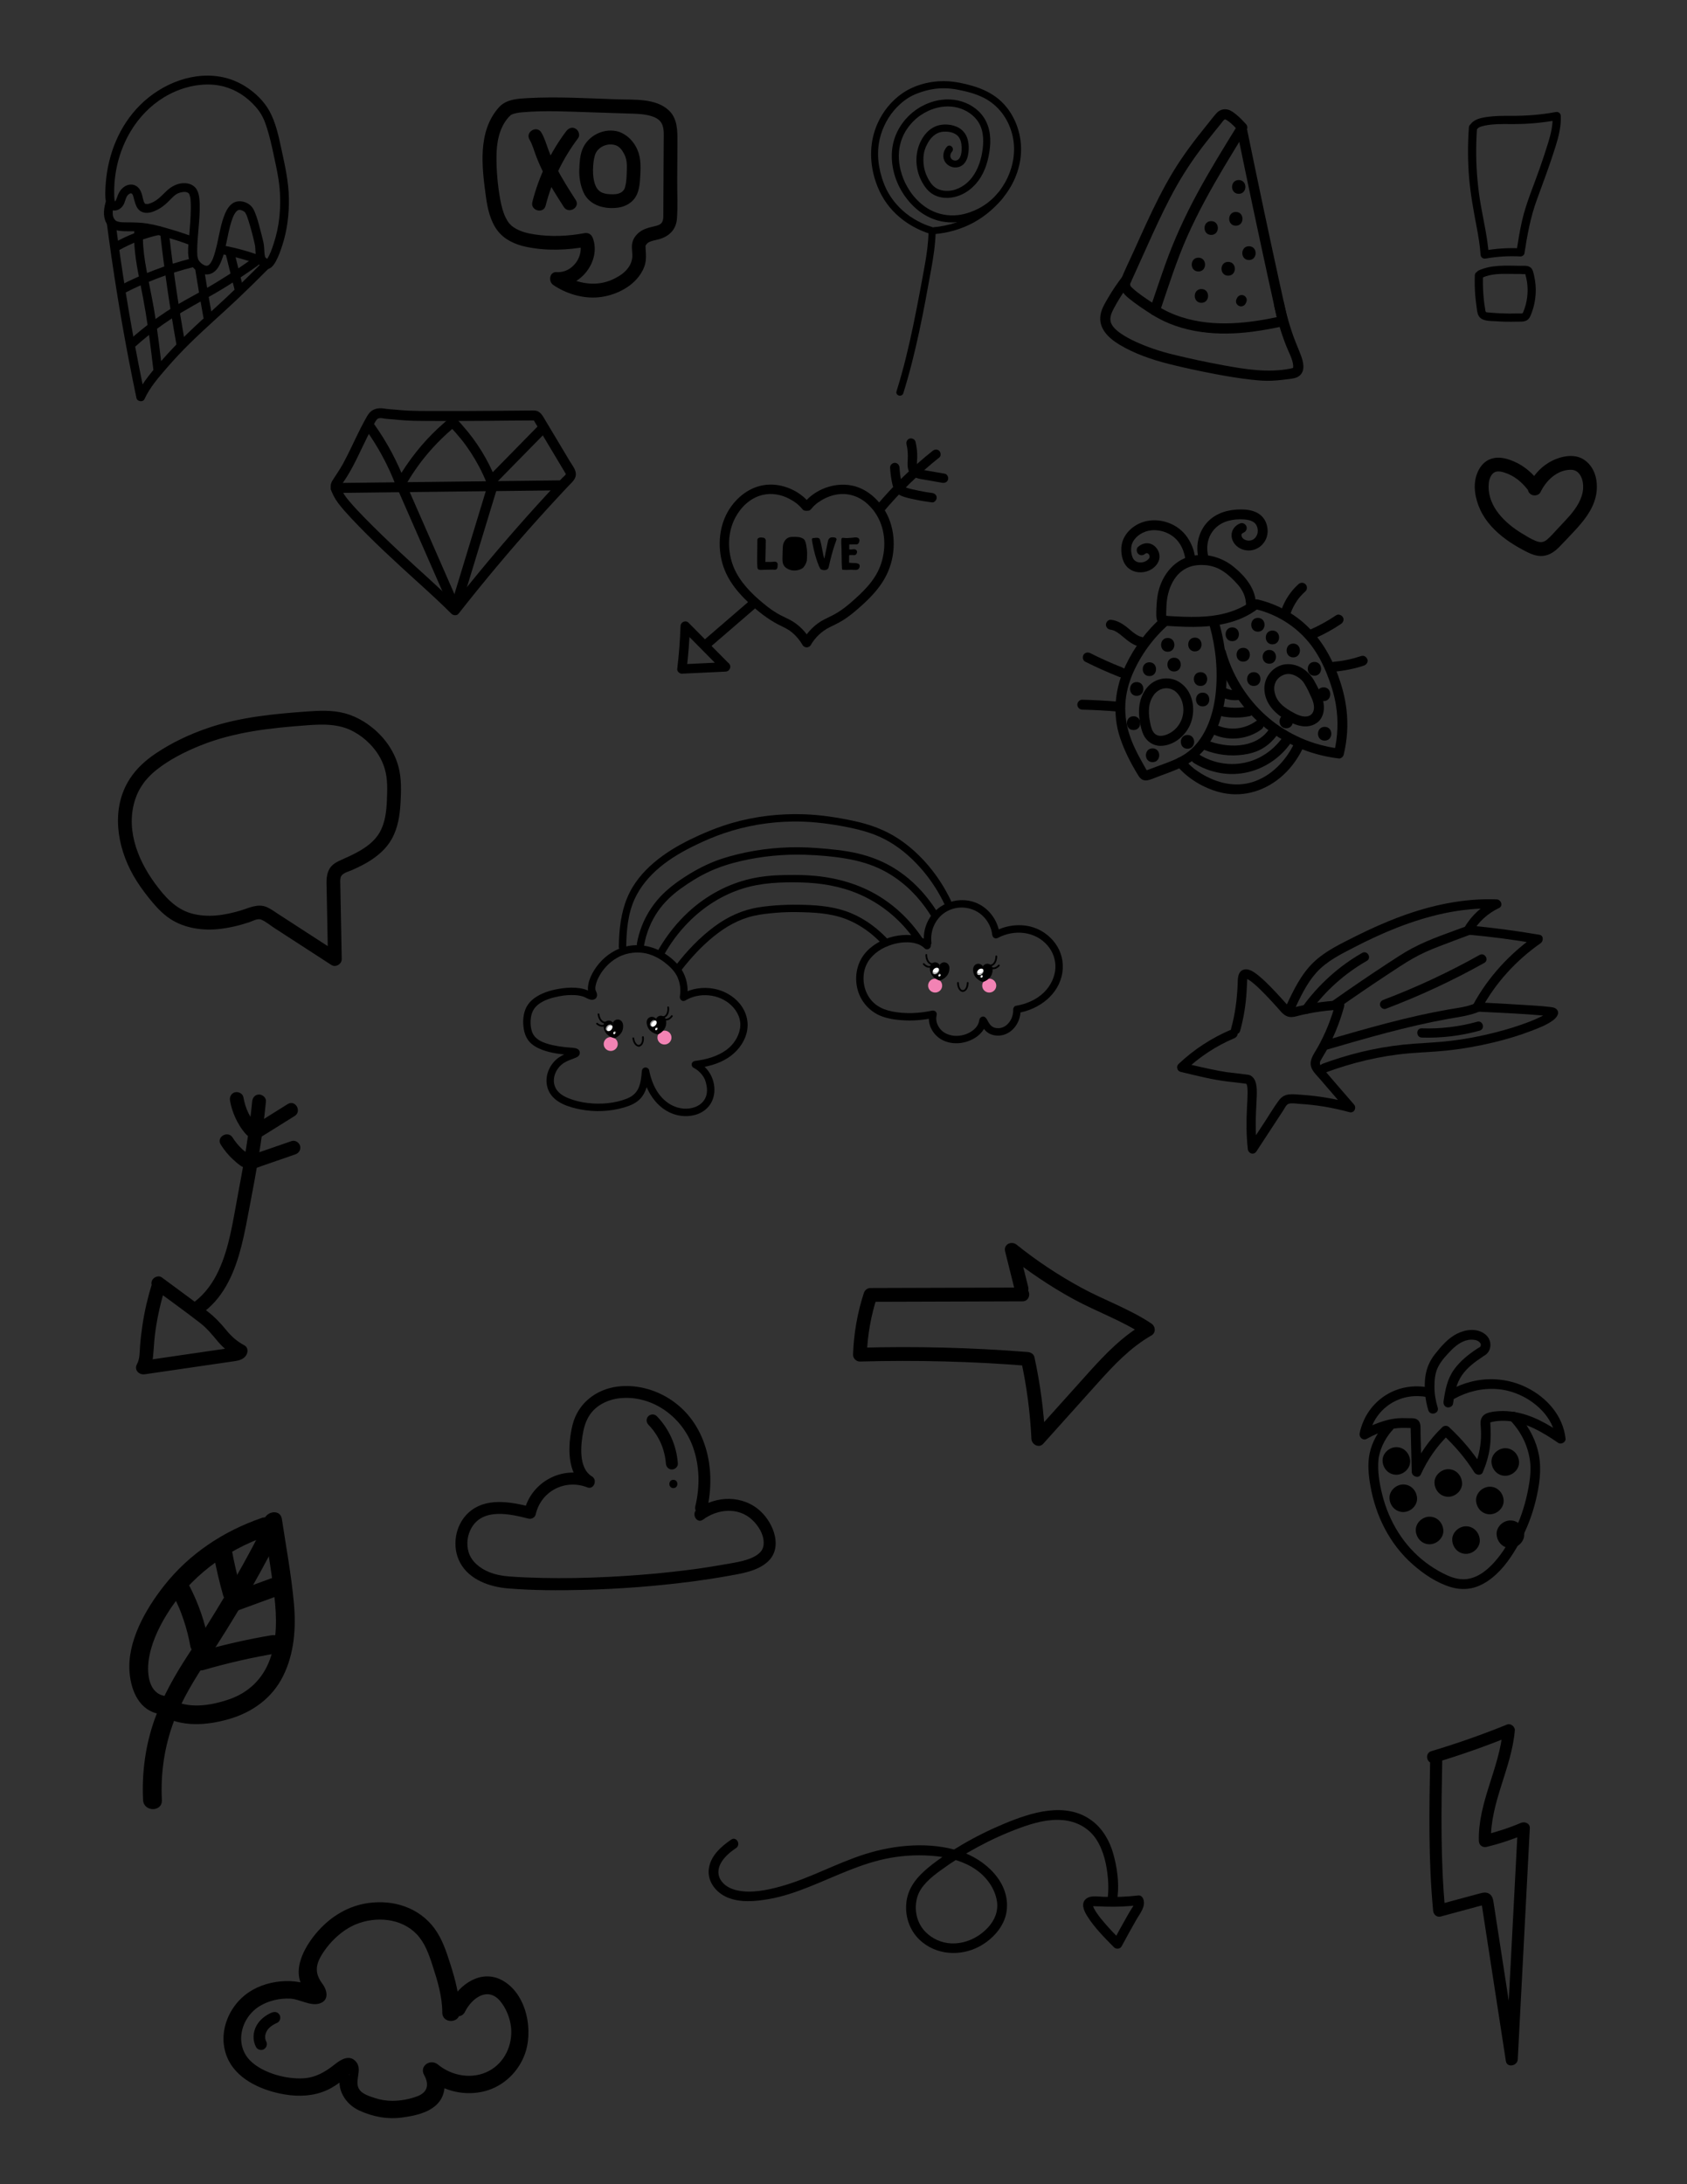 <?xml version="1.0" encoding="UTF-8"?> <!-- Generator: Adobe Illustrator 25.2.0, SVG Export Plug-In . SVG Version: 6.00 Build 0) --> <svg xmlns="http://www.w3.org/2000/svg" xmlns:xlink="http://www.w3.org/1999/xlink" version="1.1" id="Layer_1" x="0px" y="0px" viewBox="0 0 612 792" style="enable-background:new 0 0 612 792;" xml:space="preserve"><rect x="0" y="0" width="612" height="792" fill="#333333" stroke="none"/> <style type="text/css"> .st0{fill:none;stroke:#000000;stroke-miterlimit:10;} .st1{fill:#F283B4;} .st2{fill:#FFFFFF;} .st3{fill:#8FD3DA;} .st4{fill:#E31B4A;} .st5{fill:#427F4F;} .st6{fill:url(#SVGID_2_);} .st7{fill:none;stroke:#000000;stroke-width:10;stroke-linecap:round;stroke-linejoin:round;stroke-miterlimit:10;} .st8{stroke:#000000;stroke-miterlimit:10;} .st9{fill:#D2D2D1;} .st10{fill:none;} .st11{stroke:#000000;stroke-width:2;stroke-miterlimit:10;} .st12{fill:none;stroke:#FFFFFF;stroke-width:10;stroke-linecap:round;stroke-linejoin:round;stroke-miterlimit:10;} .st13{fill:#C64E9C;} .st14{fill:none;stroke:#C64E9C;stroke-width:3;stroke-miterlimit:10;} .st15{fill:#FFFFFF;stroke:#000000;stroke-width:2;stroke-miterlimit:10;} .st16{fill:none;stroke:#FFFFFF;stroke-miterlimit:10;} .st17{fill:url(#SVGID_3_);} .st18{fill:url(#SVGID_4_);} .st19{fill:url(#SVGID_5_);} .st20{fill:url(#SVGID_9_);} .st21{fill:url(#SVGID_10_);} .st22{fill:url(#SVGID_11_);} .st23{opacity:0.45;} .st24{opacity:0.55;} .st25{opacity:0.6;} .st26{clip-path:url(#SVGID_13_);} .st27{fill:none;stroke:#000000;stroke-width:1.5;stroke-miterlimit:10;} .st28{clip-path:url(#SVGID_14_);fill:#FFFFFF;} .st29{clip-path:url(#SVGID_15_);} </style> <path d="M558.87,178.42c1.97-4.1,5.94-8.04,10.95-8.08c3.59-0.03,4.72,4.03,4.48,6.98c-0.29,3.61-2.43,6.84-4.72,9.52 c-1.35,1.57-2.79,3.06-4.22,4.57c-1.36,1.43-2.66,3.03-4.18,4.29c-1.31,1.09-2.53,1.06-4.08,0.43c-1.77-0.72-3.47-1.78-5.09-2.77 c-6.06-3.7-12.14-9.55-11.99-17.2c0.03-1.44,0.36-3.05,1.3-4.19c1.18-1.44,2.91-1.1,4.49-0.6c3.44,1.07,6.18,3.35,8.38,6.16 c0.83,1.06,2.66,0.87,3.54,0c1.05-1.05,0.83-2.47,0-3.54c-2.58-3.3-5.99-5.86-9.96-7.23c-2.5-0.87-5.13-1.23-7.61-0.08 c-2.05,0.95-3.43,2.82-4.25,4.87c-1.72,4.28-0.78,9.22,1.08,13.28c2.05,4.45,5.55,7.99,9.47,10.84c1.9,1.39,3.93,2.6,6,3.71 c2.23,1.2,4.67,2.45,7.28,2.2c2.48-0.23,4.41-1.69,6.09-3.42c1.77-1.82,3.51-3.67,5.25-5.53c3.34-3.57,6.59-7.52,7.77-12.38 c1.15-4.77,0.23-10.41-3.99-13.42c-3.88-2.76-9.49-1.26-13.23,1.05c-3.07,1.89-5.51,4.78-7.07,8.01c-0.59,1.22-0.33,2.7,0.9,3.42 C556.54,179.96,558.28,179.64,558.87,178.42L558.87,178.42z"></path> <path d="M184.53,42.47c0.08-0.09,0.9-0.8,0.88-0.85c0.03,0.14-0.7,0.46-0.22,0.18c0.1-0.06,0.19-0.13,0.29-0.18 c0.18-0.11,0.47-0.18,0.62-0.31c-0.35,0.32-0.61,0.22-0.18,0.09c0.15-0.04,0.29-0.1,0.43-0.14c0.32-0.1,0.65-0.18,0.98-0.25 c0.4-0.08,0.8-0.13,1.21-0.21c0.38-0.07-0.66,0.07-0.26,0.04c0.13-0.01,0.25-0.03,0.37-0.04c0.27-0.03,0.54-0.06,0.81-0.08 c8.42-0.76,17.03-0.23,25.46,0.02c3.87,0.11,7.74,0.24,11.61,0.38c2.75,0.1,5.66,0.07,8.19,0.59c2.35,0.48,4.71,1.3,5.58,3.62 c0.65,1.74,0.49,3.71,0.48,5.53c-0.01,2.24-0.02,4.48-0.04,6.71c-0.02,4.48-0.05,8.95-0.07,13.43c-0.01,2.16-0.02,4.31-0.03,6.47 c-0.01,1.34,0.09,2.92-1.02,3.74c-0.8,0.6-2.13,0.81-3.29,1.1c-1.41,0.35-2.85,0.79-4.04,1.63c-1.38,0.97-2.53,2.4-2.9,4.08 c-0.32,1.44-0.05,2.81,0.01,4.26c0.14,2.86-1.34,5.17-3.52,6.91c-0.76,0.61-1.89,1.28-2.87,1.78c-0.43,0.22-0.86,0.42-1.3,0.61 c0.55-0.24-0.36,0.14-0.58,0.22c-5.54,2.08-11.49,0.92-16.36-1.83c-0.52-0.29-1.03-0.6-1.52-0.94c-0.42,1.55-0.84,3.11-1.26,4.66 c8.68,0.65,16.14-9.22,13.06-17.39c-0.51-1.35-1.64-2.02-3.08-1.75c-5.92,1.12-12.16,1.36-18.13,0.44 c-2.35-0.36-4.74-0.94-6.81-2.14c-0.23-0.14-0.47-0.28-0.69-0.43c-0.15-0.1-1.2-0.94-0.31-0.19c-0.1-0.09-0.22-0.17-0.32-0.26 c-0.32-0.29-0.62-0.59-0.91-0.91c-0.1-0.11-0.2-0.24-0.3-0.36c0.04,0.05,0.34,0.47,0.08,0.1c-0.16-0.23-0.32-0.46-0.47-0.7 c-0.4-0.64-0.75-1.31-1.05-2c-0.01-0.03-0.18-0.46-0.3-0.8c-0.17-0.49-0.33-0.98-0.48-1.47c-0.34-1.18-0.61-2.39-0.83-3.6 c-0.9-4.99-1.36-10.25-1.34-15.32C180.14,51.79,181,46.42,184.53,42.47c2.14-2.39-1.39-5.94-3.54-3.54 c-7.84,8.77-6.17,21.75-4.7,32.48c0.57,4.2,1.57,8.73,4.17,12.18c2.46,3.26,6.29,5.01,10.22,5.87c7.37,1.6,15.23,1.29,22.61-0.1 c-1.03-0.58-2.05-1.16-3.08-1.75c1.96,5.2-2.6,11.48-8.24,11.06c-2.66-0.2-3.14,3.38-1.26,4.66c4.44,3.02,10.14,4.82,15.5,4.54 c5.6-0.29,11.84-2.92,15.37-7.4c1.13-1.43,2.03-3.05,2.47-4.84c0.43-1.76,0.3-3.42,0.17-5.2c-0.02-0.32-0.05-0.65-0.04-0.97 c0.01-0.31-0.08-0.15,0.11-0.54c0.14-0.28,0.52-0.72,0.86-0.94c0.97-0.64,2.41-0.84,3.66-1.16c3.82-0.99,6.47-3.45,6.77-7.55 c0.33-4.54,0.07-9.2,0.1-13.76c0.02-4.72,0.05-9.45,0.07-14.17c0.02-3.98,0.04-8.31-3.07-11.27c-4.76-4.53-12.69-3.85-18.74-4.05 c-10.81-0.37-21.74-1.03-32.56-0.44c-3.44,0.19-7.33,0.39-9.96,2.9c-0.15,0.15-0.3,0.3-0.44,0.46 C178.83,41.3,182.35,44.85,184.53,42.47z"></path> <path d="M192.09,50.6c1.11,1.9,1.64,4.05,2.43,6.09c0.84,2.19,1.81,4.33,2.88,6.41c2.13,4.13,4.63,8.04,7.14,11.95 c1.73,2.7,6.06,0.2,4.32-2.52c-2.5-3.9-5.01-7.82-7.14-11.95c-1.01-1.96-1.93-3.97-2.69-6.04c-0.8-2.19-1.45-4.43-2.63-6.46 C194.79,45.3,190.47,47.81,192.09,50.6L192.09,50.6z"></path> <path d="M205.42,47.56c-5.76,7.64-9.94,16.42-12.3,25.69c-0.79,3.12,4.03,4.45,4.82,1.33c2.26-8.89,6.27-17.17,11.79-24.49 c0.81-1.08,0.17-2.8-0.9-3.42C207.56,45.91,206.24,46.48,205.42,47.56L205.42,47.56z"></path> <path d="M224.72,47.85c-5.3-1.76-11.43,1.19-13.46,6.34c-0.9,2.29-1.02,4.9-1.11,7.33c-0.1,2.74,0.4,5.7,1.52,8.21 c2.17,4.88,7.88,6.27,12.76,5.53c2.62-0.4,5.15-1.89,6.4-4.29c1.21-2.33,1.32-5.03,1.46-7.6c0.2-3.55,0.18-6.96-1.59-10.16 C229.33,50.73,227.39,48.89,224.72,47.85c-1.26-0.49-2.74,0.54-3.08,1.75c-0.39,1.42,0.48,2.58,1.75,3.08 c1.47,0.57,2.2,1.68,2.88,2.86c1.07,1.86,1.21,3.8,1.13,5.9c-0.07,2.02-0.08,4.19-0.54,6c-0.2,0.79-0.2,0.97-0.73,1.67 c0.18-0.23-0.43,0.41-0.52,0.48c-0.39,0.3-0.81,0.48-1.27,0.61c-1.21,0.35-2.61,0.28-4.02,0.14c-0.71-0.07,0.3,0.06-0.16-0.02 c-0.17-0.03-0.35-0.06-0.52-0.1c-0.42-0.09-0.86-0.2-1.25-0.38c-0.66-0.29-1.36-0.85-1.81-1.52c-0.95-1.42-1.33-3.62-1.42-5.19 c-0.11-1.93,0.04-4.14,0.4-5.82c0.1-0.46,0.23-0.9,0.37-1.34c0.04-0.11,0.25-0.58,0.06-0.17c0.08-0.17,0.17-0.34,0.26-0.51 c0.09-0.17,0.19-0.33,0.3-0.48c0.28-0.43-0.21,0.2,0.17-0.22c0.24-0.27,0.51-0.57,0.78-0.79c1.67-1.36,3.88-1.79,5.91-1.12 c1.28,0.43,2.73-0.49,3.08-1.75C226.84,49.56,226,48.28,224.72,47.85z"></path> <path d="M74.25,475.48c7.37-5.72,11.04-14.7,13.29-23.49c1.24-4.84,2.12-9.77,3.06-14.68c1.13-5.89,2.23-11.8,3.2-17.72 c1.1-6.71,2.03-13.44,2.68-20.21c0.13-1.35-1.24-2.5-2.5-2.5c-1.46,0-2.37,1.15-2.5,2.5c-1.1,11.48-3.09,22.85-5.24,34.17 c-1.72,9.07-3,18.7-6.92,27.15c-2.03,4.38-4.78,8.26-8.61,11.24c-1.07,0.83-0.87,2.66,0,3.54 C71.76,476.53,73.18,476.31,74.25,475.48L74.25,475.48z"></path> <path d="M83.45,399.15c0.48,2.62,1.37,5.16,2.61,7.52c0.57,1.08,1.22,2.12,1.95,3.1c0.88,1.19,1.8,2.37,3.27,2.86 c1.45,0.49,2.84,0,4.08-0.77c1.28-0.8,2.56-1.6,3.85-2.4c2.56-1.6,5.13-3.2,7.69-4.8c2.72-1.7,0.22-6.03-2.52-4.32 c-2.12,1.32-4.24,2.64-6.35,3.97c-1.11,0.7-2.23,1.39-3.34,2.09c-0.5,0.31-1,0.63-1.5,0.94c-0.24,0.15-0.54,0.28-0.75,0.47 c-0.23,0.21-0.39,0.07,0.06,0.08c0.61,0.02,0.36-0.02,0.04-0.39c-0.28-0.33-0.53-0.7-0.77-1.06c-0.59-0.87-1.13-1.79-1.6-2.73 c-0.92-1.85-1.51-3.84-1.88-5.88c-0.24-1.33-1.86-2.08-3.08-1.75C83.8,396.46,83.21,397.82,83.45,399.15L83.45,399.15z"></path> <path d="M80.07,415.01c1.28,2.03,2.82,3.93,4.6,5.54c1.84,1.66,4.15,3.77,6.81,3.33c1.26-0.2,2.47-0.74,3.67-1.15 c1.28-0.44,2.56-0.88,3.84-1.33c2.71-0.94,5.42-1.87,8.13-2.81c1.28-0.44,2.12-1.71,1.75-3.08c-0.34-1.24-1.79-2.19-3.08-1.75 c-4.52,1.56-9.03,3.12-13.55,4.68c-0.38,0.13-1.28,0.63-1.69,0.55c0.53,0.11-0.29-0.41-0.18-0.3c-0.65-0.68-1.61-1.18-2.32-1.82 c-1.42-1.3-2.64-2.76-3.67-4.39C82.67,409.77,78.34,412.28,80.07,415.01L80.07,415.01z"></path> <path d="M532.87,46.25c-0.44,6.06-0.42,12.15,0.08,18.2c0.51,6.04,1.62,11.96,2.75,17.91c0.62,3.3,1.18,6.61,1.41,9.96 c0.07,1.02,0.89,1.61,1.88,1.43c4.16-0.74,8.38-0.98,12.6-0.76c0.59,0.03,1.33-0.48,1.43-1.09c1.03-6.62,2.19-13.15,4.51-19.46 c2.35-6.4,4.74-12.77,6.77-19.28c1.12-3.59,2.07-7.31,1.92-11.1c-0.04-1.02-0.91-1.61-1.88-1.43c-5.46,1.03-10.96,1.41-16.52,1.38 c-2.78-0.01-5.55-0.01-8.3,0.39c-2.3,0.33-4.99,0.84-6.27,3.02c-0.97,1.65,1.59,3.14,2.56,1.5c0.43-0.73,1.3-0.99,2.07-1.19 c1.21-0.32,2.46-0.5,3.71-0.6c2.54-0.21,5.1-0.14,7.65-0.14c5.33,0,10.65-0.5,15.89-1.49c-0.63-0.48-1.25-0.95-1.88-1.43 c0.13,3.26-0.62,6.41-1.56,9.51c-0.98,3.23-2.07,6.43-3.18,9.62c-2.19,6.28-4.88,12.41-6.37,18.91c-0.83,3.64-1.41,7.33-1.99,11.02 c0.48-0.36,0.95-0.73,1.43-1.09c-4.48-0.23-8.97,0.08-13.38,0.87c0.63,0.48,1.25,0.95,1.88,1.43c-0.42-6.06-1.84-11.98-2.88-17.95 c-1.03-5.9-1.58-11.88-1.67-17.87c-0.05-3.42,0.06-6.85,0.31-10.26c0.06-0.8-0.72-1.48-1.48-1.48 C533.5,44.76,532.92,45.45,532.87,46.25L532.87,46.25z"></path> <path d="M535.03,99.84c-0.09,2.45-0.04,4.9,0.16,7.33c0.11,1.28,0.26,2.56,0.44,3.83c0.15,1.1,0.22,2.36,0.71,3.37 c1.08,2.2,4.2,1.98,6.28,2.12c2.49,0.17,5,0.22,7.49,0.15c1.18-0.03,2.71,0.13,3.77-0.48c1.01-0.58,1.41-1.76,1.8-2.79 c0.8-2.11,1.25-4.36,1.41-6.61c0.16-2.29-0.05-4.63-0.57-6.87c-0.24-1.03-0.46-2.32-1.37-2.97c-0.99-0.71-2.35-0.53-3.5-0.54 c-5.11-0.03-10.52-0.49-15.29,1.72c-0.73,0.34-0.91,1.38-0.53,2.03c0.44,0.75,1.3,0.87,2.03,0.53c3.38-1.57,7.3-1.36,10.93-1.33 c1,0.01,2,0.01,3,0.02c0.36,0,1.09,0.13,1.43,0.01c0.07,0,0.14,0,0.22,0c0.14,0,0.07-0.08-0.19-0.23c-0.02,0.02,0.15,0.51,0.15,0.54 c0.52,1.8,0.78,3.65,0.78,5.52c0,1.79-0.22,3.55-0.68,5.28c-0.23,0.88-0.51,1.76-0.87,2.6c-0.06,0.14-0.13,0.27-0.19,0.41 c-0.17,0.37-0.14,0.16-0.02,0.1c-0.4,0.18-1.29,0.06-1.72,0.08c-2.11,0.07-4.22,0.06-6.32-0.04c-1.03-0.05-2.06-0.11-3.08-0.2 c-0.49-0.04-0.98-0.07-1.46-0.13c-0.21-0.03-0.62-0.03-0.79-0.18c-0.21-0.18-0.22-0.79-0.27-1.05c-0.1-0.57-0.19-1.14-0.27-1.71 c-0.16-1.1-0.27-2.21-0.36-3.32c-0.19-2.39-0.24-4.79-0.15-7.19C538.07,97.93,535.1,97.93,535.03,99.84L535.03,99.84z"></path> <path d="M449.89,373.79c1.29-4.66,2.06-9.45,2.35-14.27c0.06-0.97,0.09-1.94,0.14-2.91c0.02-0.34,0.03-0.69,0.05-1.03 c0.01-0.15,0.02-0.3,0.03-0.44c0.01-0.07,0.01-0.14,0.02-0.2c0.02-0.23-0.07,0.32,0,0.01c0.04-0.2,0.12-0.4,0.14-0.6 c-0.02,0.17-0.18,0.31-0.03,0.1c0.08-0.12,0.03,0.01-0.05,0.05c-0.4,0.18,0.46-0.13-0.27,0.24c0.22-0.11-0.41,0.12-0.15,0.05 c0.26-0.07-0.42,0.04-0.14,0.02c0.27-0.02,0.08,0.05-0.09-0.02c0.1,0.04,0.24,0.07,0.34,0.09c0.38,0.09-0.19-0.11,0.08,0.03 c0.12,0.06,0.23,0.12,0.35,0.18c0.28,0.15,0.55,0.33,0.81,0.51c0.3,0.21,0.55,0.39,0.69,0.5c0.32,0.26,0.64,0.52,0.95,0.79 c1.46,1.26,2.82,2.62,4.16,4.01c1.4,1.45,2.75,2.93,4.1,4.42c1.19,1.32,2.37,3.04,4.23,3.4c1.54,0.29,3.12-0.36,4.61-0.69 c1.51-0.34,3.03-0.65,4.56-0.91c3.07-0.52,6.16-0.84,9.27-1.01c-0.54-0.71-1.08-1.41-1.62-2.12c-1.48,5.51-3.61,10.81-6.4,15.79 c-1.39,2.48-3.56,5.01-2.02,7.93c0.67,1.28,1.81,2.36,2.75,3.45c1.01,1.17,2.02,2.35,3.03,3.52c2.35,2.73,4.69,5.45,7.04,8.18 c0.54-0.93,1.09-1.87,1.63-2.8c-6-1.63-12.16-2.66-18.36-3.09c-1.45-0.1-2.98-0.28-4.43-0.13c-1.6,0.17-2.76,0.89-3.72,2.17 c-1.82,2.43-3.38,5.12-5.05,7.66c-2,3.05-4,6.1-6,9.15c1.04,0.28,2.08,0.56,3.12,0.85c-0.51-4.56-0.57-9.14-0.36-13.73 c0.09-1.91,0.22-3.81,0.27-5.72c0.04-1.44,0.05-2.92-0.28-4.33c-0.27-1.14-0.88-2.26-1.92-2.87c-0.55-0.32-1.21-0.34-1.83-0.42 c-1.07-0.14-2.15-0.27-3.22-0.4c-1.01-0.12-2.02-0.24-3.03-0.36c-0.2-0.02-0.39-0.05-0.59-0.07c-0.27-0.03,0.02,0,0.15,0.02 c-0.09-0.01-0.19-0.03-0.28-0.04c-0.95-0.14-1.9-0.31-2.85-0.49c-4.33-0.83-8.64-1.84-12.93-2.84c0.25,0.93,0.49,1.87,0.74,2.8 c5.19-4.93,11.25-8.95,17.85-11.73c0.83-0.35,1.43-1.11,1.17-2.06c-0.22-0.79-1.22-1.52-2.06-1.17c-7.16,3.01-13.7,7.24-19.33,12.59 c-0.9,0.85-0.48,2.52,0.74,2.8c5.73,1.35,11.53,2.89,17.39,3.55c2.09,0.23,4.17,0.47,6.25,0.75c-0.37-0.05,0.21,0.04,0.28,0.04 c0.43,0-0.42-0.15,0.02,0.02c-0.31-0.12-0.23-0.12-0.06-0.02c0.25,0.16-0.17-0.31-0.03-0.04c0.05,0.09,0.1,0.18,0.15,0.26 c0.13,0.21-0.09-0.34,0.04,0.1c0.07,0.24,0.13,0.47,0.18,0.71c0.02,0.07,0.08,0.51,0.02,0.09c0.01,0.09,0.02,0.19,0.03,0.29 c0.06,0.72,0.08,1.43,0.07,2.15c-0.02,1.75-0.14,3.49-0.23,5.23c-0.25,4.97-0.25,9.93,0.31,14.88c0.18,1.62,2.16,2.32,3.12,0.85 c3.27-4.99,6.54-9.99,9.81-14.98c0.49-0.75,1.02-2.05,1.97-2.31c1.17-0.32,2.68-0.02,3.87,0.05c2.85,0.17,5.69,0.48,8.51,0.93 c3.23,0.52,6.43,1.22,9.6,2.08c1.7,0.46,2.69-1.58,1.63-2.8c-3.88-4.51-7.82-8.98-11.65-13.53c-0.67-0.8-0.97-1.41-0.45-2.38 c0.64-1.19,1.39-2.32,2.04-3.5c1.33-2.42,2.51-4.92,3.56-7.47c1.17-2.84,2.15-5.75,2.95-8.72c0.27-1.01-0.51-2.18-1.62-2.12 c-2.93,0.15-5.84,0.46-8.73,0.9c-2.85,0.43-5.63,1.12-8.44,1.74c-0.79,0.17-1.12-0.22-1.6-0.75c-0.63-0.7-1.26-1.4-1.89-2.1 c-1.38-1.53-2.78-3.05-4.22-4.52c-1.36-1.39-2.76-2.77-4.26-4.01c-1.15-0.95-2.41-1.97-3.87-2.4c-1.3-0.38-2.72-0.01-3.38,1.24 c-0.65,1.23-0.58,2.79-0.64,4.14c-0.23,5.4-0.91,10.69-2.35,15.9C446.08,374.99,449.31,375.87,449.89,373.79L449.89,373.79z"></path> <path d="M469.47,366.37c2.23-4.77,4.5-9.71,8.05-13.67c3.75-4.19,8.9-6.7,13.82-9.24c10.29-5.32,21.1-9.84,32.46-12.27 c6.29-1.34,12.71-1.97,19.14-1.72c-0.28-1.04-0.56-2.08-0.85-3.12c-4.55,2.16-8.35,5.69-10.88,10.04c-0.68,1.18,0.21,2.41,1.45,2.52 c8.35,0.76,16.65,1.86,24.91,3.28c-0.13-1.02-0.27-2.04-0.4-3.06c-9.38,6.57-17.27,15.06-22.74,25.16 c-0.62,1.15,0.17,2.46,1.45,2.52c8.16,0.42,16.35,0.74,24.49,1.48c0.38,0.03,0.75,0.07,1.13,0.11c0.14,0.02,0.28,0.03,0.42,0.05 c0.49,0.06-0.38-0.07,0.01,0c0.29,0.05,0.6,0.16,0.89,0.18c-0.06-0.01-0.27-0.12-0.37-0.2c-0.24-0.2-0.43-0.41-0.53-0.77 c0.05,0.18-0.05-0.4-0.05-0.35c0,0.17,0.1-0.52,0.04-0.29c0,0.02,0.23-0.46,0.08-0.21c-0.15,0.25,0.34-0.31-0.01,0 c-0.12,0.11-0.25,0.22-0.37,0.33c-0.25,0.25,0.27-0.17,0.04-0.03c-0.09,0.06-0.18,0.13-0.26,0.19c-0.21,0.15-0.43,0.29-0.66,0.42 c-0.51,0.31-1.03,0.59-1.56,0.85c-1.45,0.73-2.67,1.25-4.06,1.8c-4.12,1.62-8.37,2.91-12.65,4c-5.3,1.35-10.69,2.39-16.11,3.04 c-4.48,0.54-8.98,0.72-13.48,1.05c-10.34,0.75-20.53,2.91-30.33,6.29c-0.89,0.31-1.77,0.62-2.66,0.95 c-0.85,0.31-1.43,1.14-1.17,2.06c0.22,0.82,1.21,1.49,2.06,1.17c9.72-3.58,19.92-6.08,30.26-6.97c4.53-0.39,9.09-0.53,13.61-1 c5.81-0.61,11.58-1.61,17.26-2.99c4.59-1.11,9.14-2.45,13.56-4.15c2.69-1.03,5.59-2.11,7.93-3.84c1.2-0.89,2.7-2.65,1.27-4.05 c-0.72-0.7-1.93-0.74-2.85-0.85c-2.25-0.27-4.53-0.4-6.79-0.55c-5.09-0.33-10.19-0.61-15.28-0.88c-1.28-0.07-2.56-0.13-3.83-0.2 c0.48,0.84,0.96,1.68,1.45,2.52c5.19-9.58,12.63-17.72,21.54-23.95c1.05-0.74,1.15-2.8-0.4-3.06c-8.55-1.47-17.16-2.61-25.8-3.4 c0.48,0.84,0.96,1.68,1.45,2.52c2.26-3.89,5.62-6.91,9.68-8.84c1.59-0.75,0.69-3.06-0.85-3.12c-11.95-0.46-23.81,2.11-34.97,6.25 c-5.61,2.08-11.08,4.54-16.43,7.23c-5.21,2.62-10.8,5.25-15.05,9.33c-4.53,4.36-7.29,10.13-9.92,15.75 c-0.38,0.82-0.23,1.81,0.6,2.29C467.9,367.4,469.08,367.19,469.47,366.37L469.47,366.37z"></path> <path d="M111.48,257.98c-12.29,0.89-24.66,2.05-36.38,6.11c-6.47,2.24-12.78,5.22-18.48,9.03c-3.75,2.51-7.06,5.47-9.53,9.28 c-6.94,10.71-4.71,24.58,1.32,35.12c1.58,2.77,3.44,5.37,5.42,7.86c2.06,2.59,4.24,5.11,6.9,7.1c5.09,3.82,11.85,5.01,18.08,4.45 c3.95-0.36,7.8-1.28,11.57-2.51c1.24-0.41,3.03-1.5,4.34-0.97c1.66,0.66,3.2,2,4.69,2.97c6.93,4.49,13.86,8.99,20.8,13.48 c1.59,1.03,3.8-0.32,3.76-2.16c-0.1-5.11-0.2-10.21-0.29-15.32c-0.05-2.55-0.1-5.11-0.15-7.66c-0.02-1.24-0.05-2.47-0.07-3.71 c-0.02-0.96-0.12-2,0.14-2.94c0.43-1.56,2.93-2.08,4.24-2.67c1.86-0.84,3.69-1.72,5.45-2.76c3.59-2.12,6.9-4.92,8.92-8.62 c2.15-3.95,2.85-8.46,3.09-12.9c0.23-4.24,0.39-8.58-0.64-12.73c-1.73-7.02-6.57-12.96-12.65-16.75c-2.14-1.33-4.49-2.39-6.92-3.04 C120.65,257.46,116.01,257.66,111.48,257.98c-1.35,0.1-2.5,1.08-2.5,2.5c0,1.28,1.15,2.6,2.5,2.5c5.86-0.42,11.73-0.56,16.99,2.41 c2.25,1.27,3.86,2.5,5.65,4.31c2.48,2.51,4.41,5.58,5.43,8.97c1.14,3.8,0.96,7.74,0.8,11.65c-0.17,3.95-0.63,8.09-2.65,11.57 c-1.89,3.27-5.02,5.48-8.29,7.24c-1.74,0.94-3.53,1.75-5.33,2.55c-1.88,0.83-3.71,1.71-4.7,3.62c-1.19,2.29-0.92,4.99-0.87,7.48 c0.05,2.72,0.1,5.44,0.16,8.15c0.11,5.6,0.22,11.2,0.32,16.8c1.25-0.72,2.51-1.44,3.76-2.16c-5.82-3.77-11.65-7.55-17.47-11.32 c-1.46-0.94-2.91-1.89-4.37-2.83c-1.3-0.84-2.59-1.81-4.01-2.45c-3.29-1.48-6.44,0.24-9.62,1.19c-5.8,1.74-12.02,2.72-17.95,1.02 c-5.77-1.66-9.67-6.16-13.11-10.85c-6.63-9.04-11.02-20.73-6.71-31.74c0.48-1.22,1.1-2.39,1.8-3.49c0.31-0.48,0.63-0.95,0.97-1.41 c0.1-0.14,0.21-0.28,0.31-0.42c-0.33,0.43,0.07-0.09,0.15-0.17c1.2-1.43,2.51-2.74,3.97-3.9c4.71-3.75,10.38-6.62,15.94-8.86 c12.41-5,25.6-6.39,38.83-7.35c1.35-0.1,2.5-1.08,2.5-2.5C113.98,259.21,112.84,257.89,111.48,257.98z"></path> <path d="M136.77,151.99c1.04-0.67,1.94-0.29,3.03-0.15c0.93,0.12,1.87,0.13,2.81,0.23c1.6,0.17,3.2,0.29,4.8,0.4 c2.17,0.15,4.36,0.14,6.53,0.16c7.72,0.07,15.44,0.01,23.17-0.04c5.4-0.04,10.81-0.12,16.22-0.13c0.1,0,0.25,0.02,0.34,0 c0.29-0.07,0,0-0.04-0.06c0.27,0.42,0.52,0.86,0.77,1.29c0.95,1.59,1.91,3.19,2.86,4.78c1.91,3.19,3.81,6.37,5.72,9.56 c0.46,0.77,0.92,1.54,1.38,2.31c0.24,0.4,0.49,0.8,0.72,1.2c0.07,0.11,0.17,0.25,0.21,0.37c0.07,0.23,0.02-0.06,0.02-0.06 c-0.18,0.49-0.96,1.06-1.32,1.43c-0.63,0.67-1.26,1.34-1.89,2.01c-2.43,2.6-4.85,5.21-7.24,7.85 c-9.61,10.59-18.88,21.48-27.79,32.65c-1.11,1.39-2.21,2.79-3.31,4.19c0.85,0,1.7,0,2.55,0c-6.83-6.83-14.16-13.14-21.21-19.75 c-4.4-4.12-8.76-8.29-12.97-12.61c-1.76-1.8-3.49-3.63-5.13-5.54c-0.32-0.37-0.63-0.75-0.94-1.13c-0.13-0.16-0.26-0.32-0.38-0.48 c-0.26-0.33,0.24,0.32,0,0c-0.09-0.12-0.18-0.23-0.26-0.35c-0.72-0.99-1.38-2.1-1.81-3.22c0.05,0.13-0.15-0.39-0.11-0.32 c-0.05-0.22-0.05-0.18-0.01,0.1c-0.01-0.07-0.01-0.15,0-0.22c0.11-0.19,0.21-0.4,0.34-0.59c0.77-1.13,1.55-2.23,2.26-3.4 c1.39-2.29,2.62-4.66,3.79-7.07c1.18-2.41,2.31-4.85,3.51-7.25c0.61-1.22,1.23-2.44,1.89-3.63c0.53-0.97,1-2.12,1.86-2.81 c0.76-0.61,0.63-1.92,0-2.55c-0.75-0.75-1.79-0.61-2.55,0c-0.89,0.71-1.41,1.74-1.96,2.72c-0.62,1.1-1.21,2.21-1.78,3.33 c-1.1,2.16-2.13,4.35-3.18,6.53c-1.05,2.18-2.11,4.35-3.27,6.47c-1.16,2.1-2.53,4.02-3.8,6.04c-1.22,1.93-0.5,3.7,0.43,5.55 c0.48,0.95,1.02,1.8,1.66,2.65c1.43,1.88,3.01,3.64,4.62,5.36c7.65,8.17,15.95,15.77,24.24,23.28c4.14,3.75,8.27,7.51,12.22,11.47 c0.63,0.63,1.95,0.77,2.55,0c9.15-11.65,18.67-23,28.56-34.03c2.45-2.73,4.93-5.45,7.43-8.14c1.25-1.35,2.5-2.69,3.76-4.03 c1.13-1.2,2.75-2.47,2.84-4.26c0.08-1.77-1.4-3.51-2.26-4.95c-0.98-1.65-1.97-3.29-2.95-4.94c-1.97-3.29-3.94-6.58-5.91-9.87 c-0.97-1.62-1.75-3.33-3.87-3.47c-0.31-0.02-0.62-0.01-0.93-0.01c-0.87,0.01-1.74,0.01-2.6,0.02c-3.19,0.03-6.37,0.05-9.56,0.08 c-8.12,0.06-16.25,0.12-24.37,0.08c-2.71-0.01-5.42-0.01-8.12-0.12c-1.62-0.07-3.23-0.23-4.84-0.37c-1.34-0.12-2.69-0.18-4.02-0.39 c-1.57-0.25-3.15-0.17-4.52,0.72C133.01,150.13,134.82,153.25,136.77,151.99z"></path> <path d="M203.12,174.19c-21.13,0.25-42.26,0.49-63.39,0.74c-6,0.07-12,0.14-18.01,0.21c-2.32,0.03-2.33,3.63,0,3.61 c21.13-0.25,42.26-0.49,63.39-0.74c6-0.07,12-0.14,18.01-0.21C205.43,177.77,205.44,174.16,203.12,174.19L203.12,174.19z"></path> <path d="M132.75,155.83c4.44,6.24,8.11,13.01,10.83,20.16c0.52,1.38,2.48,1.88,3.3,0.43c2.32-4.12,5-8.04,8.04-11.66 c1.52-1.81,3.12-3.55,4.8-5.22c0.84-0.83,1.7-1.65,2.57-2.44c0.46-0.41,0.92-0.82,1.39-1.23c0.24-0.21,0.79-0.79,1-0.82 c-0.32,0-0.64,0-0.96,0c-0.5-0.15-0.14,0,0.06,0.2c0.18,0.19,0.35,0.37,0.53,0.56c0.35,0.37,0.69,0.75,1.03,1.14 c0.68,0.77,1.34,1.55,1.98,2.34c1.25,1.55,2.41,3.18,3.5,4.85c2.2,3.38,4.11,6.98,5.62,10.72c0.49,1.21,1.98,1.85,3.01,0.8 c6.1-6.21,12.19-12.42,18.29-18.63c1.63-1.66-0.92-4.21-2.55-2.55c-6.1,6.21-12.19,12.42-18.29,18.63c1,0.27,2.01,0.53,3.01,0.8 c-2.88-7.15-6.91-13.75-12.03-19.51c-1.17-1.32-2.77-3.69-4.82-2.61c-0.8,0.42-1.49,1.14-2.17,1.73c-0.74,0.64-1.46,1.3-2.17,1.96 c-2.73,2.57-5.28,5.33-7.62,8.27c-2.73,3.42-5.19,7.03-7.33,10.84c1.1,0.14,2.2,0.29,3.3,0.43c-2.84-7.45-6.57-14.52-11.2-21.02 c-0.56-0.79-1.57-1.17-2.47-0.65C132.61,153.82,132.18,155.03,132.75,155.83L132.75,155.83z"></path> <path d="M176.73,176.47c-4.21,13.82-8.43,27.65-12.64,41.47c-0.68,2.23,2.8,3.18,3.48,0.96c4.21-13.82,8.43-27.65,12.64-41.47 C180.89,175.2,177.41,174.25,176.73,176.47L176.73,176.47z"></path> <path d="M144.29,177.45c6.08,13.87,12.16,27.73,18.23,41.6c0.39,0.89,1.7,1.1,2.47,0.65c0.92-0.54,1.04-1.57,0.65-2.47 c-6.08-13.87-12.16-27.73-18.23-41.6c-0.39-0.89-1.7-1.1-2.47-0.65C144.02,175.52,143.9,176.56,144.29,177.45L144.29,177.45z"></path> <g> <path d="M449.03,45.3c-5.01,8.11-10.03,16.22-14.58,24.61c-4.55,8.38-8.52,17.03-11.73,26.01c-1.91,5.35-3.7,10.75-5.54,16.14 c-0.27,0.78,0.18,1.66,0.85,2.08c10.82,6.78,24.05,7.75,36.44,6.12c3.82-0.51,7.61-1.21,11.38-2.05c1.01-0.22,1.49-1.33,1.29-2.27 C463.15,97.98,459.27,80,455.52,62c-1.07-5.13-2.13-10.25-3.18-15.38c-0.2-0.98-1.35-1.54-2.27-1.29 c-1.01,0.28-1.49,1.29-1.29,2.27c3.69,18.01,7.5,36.01,11.42,53.97c1.12,5.12,2.24,10.23,3.38,15.34c0.43-0.76,0.86-1.51,1.29-2.27 c-11.86,2.63-24.43,4.12-36.22,0.36c-3.08-0.98-6.01-2.33-8.75-4.05c0.28,0.69,0.56,1.39,0.85,2.08 c3.13-9.2,6.05-18.52,10.01-27.41c3.83-8.6,8.4-16.84,13.2-24.93c2.7-4.54,5.48-9.04,8.26-13.54 C453.46,45.14,450.28,43.28,449.03,45.3L449.03,45.3z"></path> <path d="M451.92,44.93c-1.07-1.2-2.18-2.37-3.44-3.38c-0.88-0.71-1.86-1.49-2.98-1.79c-1.56-0.41-3.07,0.06-4.15,1.25 c-1.18,1.3-2.25,2.73-3.36,4.1c-4.49,5.54-8.83,11.21-12.51,17.33c-3.63,6.02-6.73,12.34-9.68,18.72 c-1.52,3.28-2.99,6.58-4.48,9.87c-1.54,3.41-3.22,6.78-4.61,10.25c-1.18,2.94,0.66,5.16,2.81,6.91c2.69,2.18,5.59,4.1,8.51,5.95 c2.01,1.27,3.86-1.92,1.86-3.18c-2.45-1.55-4.89-3.14-7.19-4.91c-0.58-0.45-1.26-1-1.83-1.55c-0.49-0.47-0.94-0.78-0.87-1.48 c0.07-0.62,0.54-1.35,0.79-1.9c0.38-0.84,0.76-1.68,1.14-2.52c0.71-1.57,1.41-3.13,2.12-4.7c1.36-3,2.71-6.01,4.08-9.01 c2.69-5.87,5.47-11.71,8.64-17.34c3.18-5.63,6.82-10.95,10.8-16.04c1.14-1.46,2.3-2.9,3.47-4.34c0.58-0.72,1.17-1.43,1.75-2.15 c0.48-0.58,0.94-1.35,1.57-1.78c-0.16,0.11-0.07,0.03,0.05,0.04c0.06,0,0.12,0.03,0.18,0.05c0.22,0.05-0.39-0.21,0.03,0.01 c0.41,0.21,0.8,0.46,1.16,0.73c1.31,1,2.45,2.24,3.54,3.46C450.89,49.31,453.49,46.7,451.92,44.93L451.92,44.93z"></path> <path d="M407.08,100.42c-1.73,2.28-3.36,4.64-4.81,7.11c-1.17,1.99-2.58,4.2-3,6.49c-0.93,5.05,2.92,8.59,6.84,10.96 c5.44,3.28,11.77,5.44,17.91,6.99c5.46,1.37,10.98,2.55,16.5,3.6c4.4,0.84,8.83,1.59,13.28,2.09c1.9,0.21,3.82,0.39,5.73,0.42 c2.5,0.04,5.03-0.25,7.5-0.56c1.54-0.2,3.42-0.31,4.6-1.45c1.95-1.88,1.14-4.97,0.32-7.17c-0.85-2.29-1.86-4.52-2.69-6.82 c-0.9-2.51-1.69-5.06-2.38-7.64c-0.41-1.53-0.77-3.08-1.11-4.63c-0.5-2.32-4.06-1.34-3.55,0.98c1.09,5,2.52,9.92,4.4,14.68 c0.88,2.23,2.26,4.59,2.51,7c0.04,0.43-0.02,0.67-0.07,0.96c0.04-0.2,0.04,0.06-0.02,0.02c0,0-0.06,0.06-0.06,0.06 c-0.14,0.05,0.36-0.28,0.22-0.17c-0.07,0.05-0.15,0.1-0.23,0.13c0.22-0.09,0.35-0.11,0.07-0.04c-0.34,0.09-0.67,0.18-1.01,0.25 c-8.13,1.57-16.31,0.22-24.29-1.24c-6.14-1.12-12.26-2.44-18.33-3.92c-4.62-1.13-9.26-2.68-13.53-4.66 c-1.8-0.83-3.56-1.76-5.2-2.88c-1.18-0.8-2.52-1.89-3.28-3.18c-1.24-2.13-0.29-4.17,0.77-6.15c1.07-2,2.25-3.94,3.52-5.82 c0.82-1.21,1.68-2.39,2.56-3.55c0.6-0.79,0.12-2.06-0.66-2.52C408.65,99.21,407.68,99.63,407.08,100.42L407.08,100.42z"></path> <g> <g> <path d="M449.38,70.28c3.22,0,3.22-5,0-5C446.16,65.28,446.16,70.28,449.38,70.28L449.38,70.28z"></path> </g> </g> <g> <g> <path d="M448.33,81.85c3.22,0,3.22-5,0-5C445.12,76.85,445.11,81.85,448.33,81.85L448.33,81.85z"></path> </g> </g> <g> <g> <path d="M453.09,94.29c3.22,0,3.22-5,0-5C449.88,89.29,449.87,94.29,453.09,94.29L453.09,94.29z"></path> </g> </g> <path d="M448.86,107.89c-0.07,0.15-0.15,0.29-0.22,0.44c-0.13,0.21-0.21,0.44-0.22,0.68c-0.05,0.24-0.04,0.49,0.03,0.73 c0.06,0.24,0.17,0.45,0.33,0.63c0.13,0.2,0.3,0.36,0.52,0.47c0.15,0.06,0.29,0.12,0.44,0.19c0.33,0.09,0.65,0.09,0.98,0 c0.15-0.06,0.29-0.12,0.44-0.19c0.28-0.16,0.5-0.38,0.66-0.66c0.07-0.15,0.15-0.29,0.22-0.44c0.13-0.21,0.21-0.44,0.22-0.68 c0.05-0.24,0.04-0.49-0.03-0.73c-0.06-0.24-0.17-0.45-0.33-0.63c-0.13-0.2-0.3-0.36-0.52-0.47c-0.15-0.06-0.29-0.12-0.44-0.19 c-0.33-0.09-0.65-0.09-0.98,0c-0.15,0.06-0.29,0.12-0.44,0.19C449.25,107.39,449.03,107.61,448.86,107.89L448.86,107.89z"></path> <g> <g> <path d="M445.55,99.96c3.22,0,3.22-5,0-5C442.33,94.96,442.33,99.96,445.55,99.96L445.55,99.96z"></path> </g> </g> <g> <g> <path d="M439.39,85.18c3.22,0,3.22-5,0-5C436.17,80.18,436.17,85.18,439.39,85.18L439.39,85.18z"></path> </g> </g> <g> <g> <path d="M435.84,109.8c3.22,0,3.22-5,0-5C432.63,104.8,432.62,109.8,435.84,109.8L435.84,109.8z"></path> </g> </g> <g> <g> <path d="M434.75,98.44c3.22,0,3.22-5,0-5C431.54,93.44,431.53,98.44,434.75,98.44L434.75,98.44z"></path> </g> </g> </g> <path d="M336.85,84.26c-0.09,3.86-0.63,7.68-1.29,11.48c-0.66,3.75-1.37,7.48-2.08,11.22c-1.43,7.55-2.94,15.08-4.79,22.54 c-1.03,4.17-2.17,8.31-3.46,12.4c-0.49,1.58,1.98,2.25,2.47,0.68c4.61-14.74,7.43-30,10.16-45.18c0.78-4.34,1.45-8.72,1.56-13.14 C339.45,82.61,336.89,82.61,336.85,84.26L336.85,84.26z"></path> <path d="M338.91,84.9c4.97-0.41,9.84-1.8,14.23-4.17c4.56-2.46,8.55-6.03,11.64-10.18c3.64-4.89,5.8-10.95,5.63-17.08 c-0.18-6.48-2.93-13.04-7.88-17.31c-2.83-2.44-6.25-4-9.81-5.04c-3.07-0.89-6.28-1.57-9.48-1.68c-5.48-0.19-11.39,1.27-15.94,4.43 c-3.95,2.74-7.05,6.6-8.99,10.99c-2.8,6.31-2.94,13.34-0.98,19.91c1.3,4.33,3.36,8.2,6.44,11.53c3.33,3.6,7.57,6.31,12.17,7.99 c0.5,0.18,1.01,0.35,1.52,0.5c1.58,0.47,2.26-1.99,0.68-2.47c-0.51-0.15-1.02-0.32-1.52-0.5c-0.36-0.13-0.71-0.27-1.06-0.41 c0,0-0.32-0.13-0.14-0.06c0.18,0.08-0.15-0.07-0.15-0.06c-0.25-0.11-0.5-0.22-0.74-0.33c-2.06-0.96-4.04-2.14-5.81-3.55 c-3.37-2.69-6.08-6.11-7.76-10.09c0.08,0.18-0.13-0.31-0.16-0.4c-0.1-0.26-0.2-0.51-0.3-0.77c-0.22-0.6-0.43-1.2-0.61-1.81 c-0.41-1.32-0.73-2.67-0.97-4.04c-0.55-3.24-0.53-6.61,0.2-9.82c0.98-4.29,3.14-8.36,6.17-11.52c1.67-1.74,3.62-3.28,5.79-4.34 c0.88-0.43,1.36-0.62,2.32-0.97c1.46-0.53,2.96-0.95,4.48-1.23c3.16-0.6,6.41-0.51,9.56,0.1c3.21,0.62,6.44,1.44,9.37,2.91 c5.55,2.79,9.25,8,10.57,14.02c1.26,5.77,0.04,11.85-2.89,16.93c-2.15,3.72-5.17,7.04-8.68,9.64c-4.4,3.27-9.58,5.33-15,6.12 c-0.11,0.02-0.22,0.03-0.33,0.05c0.05-0.01,0.27-0.03,0.02,0c-0.2,0.02-0.39,0.05-0.59,0.07c-0.33,0.04-0.66,0.07-0.99,0.09 c-0.69,0.06-1.28,0.55-1.28,1.28C337.63,84.27,338.22,84.96,338.91,84.9L338.91,84.9z"></path> <path d="M343.54,53.18c-1.37,1.49-1.82,3.78-0.68,5.55c1.05,1.63,3.12,2.35,4.98,1.82c1.88-0.54,2.94-2.33,3.3-4.14 c0.39-1.91,0.42-4.04-0.12-5.92c-0.57-2.01-1.93-3.64-3.85-4.48c-1.73-0.76-3.72-1.02-5.59-0.77c-3.46,0.45-6.03,2.9-7.54,5.94 c-2.37,4.77-2.03,10.54,0.63,15.15c0.94,1.63,2.14,3.14,3.77,4.12c1.83,1.09,4.11,1.47,6.22,1.25c4.17-0.44,7.78-2.82,10.25-6.15 c2.58-3.47,3.77-7.83,4.22-12.08c0.46-4.33-0.28-8.69-3.14-12.08c-2.48-2.95-6.17-4.73-9.96-5.21c-3.78-0.47-7.59,0.32-10.99,2.01 c-5.63,2.8-9.96,8.19-11.15,14.4c-1.13,5.87,0.36,12.17,3.5,17.21c2.94,4.72,7.32,8.61,12.75,10.14c7.19,2.03,15.04-0.45,20.66-5.13 c1.1-0.91,2.1-1.92,3.02-3.02c0.44-0.53,0.52-1.29,0-1.81c-0.46-0.46-1.36-0.53-1.81,0c-1.99,2.36-4.39,4.3-7.14,5.7 c-1.09,0.55-1.81,0.87-2.9,1.25c-1.42,0.5-2.9,0.89-4.4,1.06c-3.51,0.4-7.08-0.23-10.2-1.92c-2.29-1.24-4.25-2.94-5.91-4.95 c-0.16-0.2-0.32-0.39-0.48-0.59c0.13,0.17-0.02-0.03-0.07-0.09c-0.08-0.11-0.16-0.22-0.25-0.33c-0.23-0.31-0.44-0.63-0.65-0.95 c-0.28-0.43-0.55-0.86-0.81-1.3c-1.17-2.03-1.94-3.97-2.51-6.28c-0.85-3.41-0.87-7,0.19-10.37c0.97-3.07,2.82-5.8,5.2-7.94 c0.2-0.18,0.41-0.36,0.62-0.53c0.1-0.08,0.2-0.17,0.3-0.25c0.04-0.03,0.08-0.06,0.12-0.1c0.15-0.12-0.17,0.13-0.03,0.02 c0.28-0.21,0.56-0.41,0.85-0.61c0.88-0.6,1.81-1.13,2.78-1.58c2.85-1.34,6.26-1.96,9.44-1.44c3.16,0.51,6.18,2.12,8.18,4.65 c2.36,2.98,2.61,6.88,2.16,10.52c-0.45,3.65-1.59,7.36-3.82,10.33c-1.98,2.63-5.09,4.68-8.44,4.91c-1.77,0.12-3.62-0.21-5.07-1.29 c-1.25-0.93-2.07-2.28-2.76-3.68c-0.75-1.51-1.23-3.21-1.37-4.89c-0.06-0.71-0.07-1.43-0.04-2.15c0.01-0.27,0.03-0.54,0.06-0.8 c0.01-0.14,0.03-0.28,0.05-0.42c-0.03,0.25,0.01-0.05,0.02-0.14c0.07-0.45,0.17-0.9,0.3-1.34c0.09-0.3,0.19-0.59,0.31-0.88 c0.04-0.11,0.08-0.21,0.13-0.32c0.09-0.22,0.01-0.02,0.04-0.09c0.11-0.26,0.23-0.51,0.36-0.76c1.2-2.39,3.11-4.49,5.99-4.68 c1.46-0.1,3.04,0.11,4.32,0.85c1.36,0.78,2,2.18,2.19,3.69c0.19,1.46,0.16,3.29-0.46,4.65c-0.52,1.15-1.58,1.59-2.65,1.06 c-1.16-0.58-1.11-2.11-0.32-2.97C346.46,53.78,344.66,51.97,343.54,53.18L343.54,53.18z"></path> <g> <path d="M294.12,233.87c1.69-2.8,3.95-4.99,6.88-6.44c1.54-0.76,3.09-1.48,4.56-2.38c1.7-1.05,3.3-2.25,4.82-3.55 c4.81-4.09,9.39-8.51,11.87-14.44c2.85-6.8,2.68-15.13-1.02-21.58c-2.64-4.59-7.04-8.44-12.34-9.45 c-6.21-1.18-13.14,1.36-17.16,6.27c-0.58,0.71-0.7,1.72,0,2.41c0.6,0.6,1.83,0.72,2.41,0c0.62-0.75,1.29-1.44,2.04-2.06 c0.05-0.04,0.1-0.08,0.15-0.12c0.28-0.23-0.24,0.18-0.03,0.02c0.16-0.12,0.32-0.24,0.48-0.35c0.44-0.31,0.89-0.6,1.36-0.88 c2.47-1.45,5.26-2.3,8.15-2.18c2.83,0.11,5.65,1.27,7.77,3.03c0.96,0.79,1.81,1.69,2.61,2.64c0.07,0.08,0.14,0.17,0.21,0.26 c-0.18-0.23,0.03,0.03,0.07,0.09c0.13,0.18,0.26,0.36,0.39,0.54c0.24,0.35,0.47,0.7,0.69,1.06c3.37,5.53,3.55,12.69,1.24,18.65 c-2.09,5.4-6.37,9.4-10.64,13.11c-1.51,1.31-3.06,2.52-4.77,3.57c-1.56,0.96-3.21,1.7-4.83,2.52c-3.31,1.68-5.92,4.37-7.83,7.53 C290.03,234.03,292.98,235.75,294.12,233.87L294.12,233.87z"></path> <path d="M294.12,232.15c-1.72-2.84-4.02-5.36-6.91-7.03c-1.27-0.74-2.64-1.3-3.95-1.99c-1.63-0.86-3.19-1.86-4.65-2.99 c-4.44-3.46-8.88-7.52-11.55-12.54c-3.22-6.05-3.56-13.95-0.24-20.04c2.02-3.71,5.33-7,9.77-8.08c3.31-0.81,6.8-0.17,9.75,1.39 c0.58,0.3,1.14,0.64,1.68,0.99c0.21,0.14,0.41,0.28,0.61,0.42c0.09,0.06,0.18,0.13,0.27,0.19c0.36,0.26-0.17-0.14,0.07,0.05 c0.8,0.66,1.53,1.38,2.19,2.19c0.58,0.71,1.81,0.61,2.41,0c0.71-0.71,0.59-1.7,0-2.41c-3.35-4.09-8.89-6.65-14.15-6.59 c-6.19,0.07-11.48,3.76-14.77,8.82c-3.78,5.81-4.44,13.43-2.51,20c1.87,6.34,6.25,11.26,11.12,15.52 c3.12,2.73,6.33,5.11,10.08,6.91c1.42,0.68,2.82,1.38,4.03,2.4c1.52,1.28,2.76,2.8,3.79,4.5 C292.31,235.75,295.26,234.04,294.12,232.15L294.12,232.15z"></path> <path d="M320.15,186.01c6.15-7.39,13.06-14.13,20.59-20.11c0.72-0.57,0.6-1.81,0-2.41c-0.71-0.71-1.69-0.58-2.41,0 c-7.53,5.98-14.43,12.72-20.59,20.11c-0.59,0.71-0.69,1.72,0,2.41C318.34,186.61,319.56,186.72,320.15,186.01L320.15,186.01z"></path> <path d="M328.86,161.1c0.44,1.87,0.56,3.74,0.44,5.66c-0.11,1.68-0.17,3.52,0.88,4.94c1.3,1.76,3.47,1.93,5.46,2.28 c2.06,0.36,4.13,0.72,6.19,1.08c0.91,0.16,1.84-0.24,2.1-1.19c0.23-0.82-0.28-1.94-1.19-2.1c-1.9-0.33-3.8-0.66-5.7-0.99 c-0.91-0.16-1.83-0.3-2.74-0.48c-0.25-0.05-0.74-0.16-0.87-0.22c-0.02-0.01-0.37-0.2-0.33-0.18c-0.13-0.15-0.16-0.18-0.11-0.09 c0.05,0.09,0.03,0.05-0.08-0.11c-0.18-0.21-0.03,0.05-0.12-0.23c-0.04-0.14-0.08-0.29-0.11-0.43c-0.02-0.12-0.02-0.12-0.01,0 c-0.01-0.09-0.02-0.19-0.02-0.28c-0.01-0.16-0.01-0.32-0.02-0.47c-0.01-0.81,0.09-1.61,0.11-2.42c0.05-1.9-0.17-3.81-0.61-5.66 c-0.21-0.9-1.24-1.43-2.1-1.19C329.14,159.26,328.65,160.2,328.86,161.1L328.86,161.1z"></path> <path d="M322.9,169.55c0.12,2,0.37,4.01,0.82,5.97c0.41,1.76,1.29,3.36,2.99,4.15c1.66,0.77,3.56,1.11,5.33,1.49 c2,0.43,4.02,0.75,6.05,1.01c0.92,0.12,1.71-0.87,1.71-1.71c0-1.02-0.79-1.59-1.71-1.71c-1.6-0.2-3.19-0.48-4.76-0.81 c-1.57-0.32-3.19-0.65-4.71-1.17c-1.11-0.38-1.37-1.09-1.63-2.27c-0.37-1.63-0.58-3.29-0.67-4.96c-0.05-0.92-0.75-1.71-1.71-1.71 C323.73,167.84,322.85,168.62,322.9,169.55L322.9,169.55z"></path> <path d="M264.44,240.61c-4.88-4.93-9.77-9.87-14.65-14.8c-1.07-1.08-2.87-0.25-2.91,1.21c-0.18,5.2-0.58,10.39-1.2,15.55 c-0.11,0.89,0.87,1.75,1.71,1.71c5.28-0.25,10.56-0.5,15.85-0.75c2.19-0.1,2.2-3.52,0-3.41c-5.28,0.25-10.56,0.5-15.85,0.75 c0.57,0.57,1.14,1.14,1.71,1.71c0.62-5.17,1.02-10.35,1.2-15.55c-0.97,0.4-1.94,0.8-2.91,1.21c4.88,4.93,9.77,9.87,14.65,14.8 C263.58,244.59,265.99,242.18,264.44,240.61z"></path> <path d="M271.38,218.32c-5.22,4.5-10.43,8.99-15.65,13.49c-0.7,0.6-0.62,1.8,0,2.41c0.69,0.69,1.71,0.6,2.41,0 c5.22-4.5,10.43-8.99,15.65-13.49c0.7-0.6,0.62-1.8,0-2.41C273.1,217.63,272.08,217.72,271.38,218.32L271.38,218.32z"></path> <g> <path d="M276.09,206.66c-0.04,0-0.34,0.01-0.69-0.08c-0.36-0.09-0.56-0.33-0.62-0.72c-0.07-0.57-0.1-1.47-0.1-2.71 c0-0.29,0.02-4.43,0.07-7.39c0.01-0.79,1.03-0.93,1.61-0.85c0.55,0.08,0.58,0.04,0.77,0.12c0.09,0.04,0.33,0.14,0.49,0.38 c0.15,0.21,0.18,0.43,0.18,0.58c0,0.18-0.05,4.44-0.15,7.76c0.2,0.01,0.48,0.01,0.83,0.01c0.62,0-0.21,0,0.82,0.01 c1.44,0.01,1.92-0.31,2.4,0.07c0.25,0.2,0.37,0.46,0.43,0.65c-0.02,0.33-0.04,0.67-0.06,1c0,0.05,0.03,0.59-0.4,0.92 c-0.25,0.18-0.51,0.2-0.61,0.19c-0.23-0.02-0.46-0.03-0.7-0.05C277.18,206.59,276.55,206.62,276.09,206.66z"></path> <path d="M288.16,206.88c-1.01,0-1.96-0.29-2.83-0.86c-0.83-0.56-1.3-1.34-1.42-2.34c-0.04-0.34-0.06-0.69-0.06-1.03 c0-0.58,0.09-4.42,0.2-4.99c0.14-0.69,0.43-1.3,0.86-1.86c0.56-0.68,1.28-1.05,2.17-1.11l1.41-0.02c1.5,0,2.58,0.32,3.23,0.95 c0.69,0.66,1.02,3.45,1.08,4.71c0,0.72-0.04,2.66-0.11,2.98c-0.22,0.95-0.66,1.79-1.31,2.52c-0.16,0.16-0.34,0.29-0.55,0.39 C289.97,206.66,289.08,206.88,288.16,206.88z"></path> <path d="M298.99,206.73c-0.67,0-1.37-0.23-1.55-0.76c-0.15-0.27-0.28-0.54-0.4-0.83c-1.66-4.07-2.49-8.92-2.49-9.52 c0.01-0.33,0.17-0.51,0.49-0.51c0.65-0.02,1.53-0.3,2.16,0.14c0.1,0.07,0.17,0.17,0.22,0.31c0.07,0.2,0.12,0.38,0.16,0.53 c0.54,1.68,1.03,5.53,1.47,6.5c0.54-2.73,1-4.87,1.27-6.19c0.07-0.33,0.2-0.98,0.74-1.33c0.45-0.29,0.98-0.25,1.35-0.22 c0.29,0.03,0.77,0.07,0.97,0.4c0.08,0.12,0.1,0.25,0.1,0.29c0,0.15-0.05,0.34-0.16,0.58c-1.69,4.45-2.61,9.38-2.76,9.76 c-0.04,0.11-0.17,0.33-0.4,0.53c0,0,0,0,0,0C299.9,206.62,299.45,206.73,298.99,206.73z"></path> <path d="M305.97,206.62c-0.19-0.02-0.32,0-0.44-0.1c-0.14-0.13-0.22-3.95-0.25-7.71c0-0.51-0.25-3.27,0.09-3.65 c0.18-0.21,0.56-0.14,0.71-0.12c0.93,0.14,1.86,0.04,2.78-0.03c0.69-0.05,1.91-0.34,2.51,0.09c0.23,0.16,0.32,0.39,0.35,0.47 c0.16,0.41,0.02,0.79-0.06,1c-0.06,0.16-0.21,0.56-0.59,0.76c-0.24,0.13-0.31,0.02-1.41,0.06c-0.54,0.02-1.07,0.03-1.58,0.03v1.79 c0.47,0.04,0.85,0.03,1.11,0c0.49-0.04,0.69-0.11,1,0c0.1,0.04,0.48,0.16,0.65,0.53c0.19,0.41-0.01,0.83-0.06,0.94 c-0.04,0.09-0.18,0.37-0.47,0.53c-0.27,0.15-0.46,0.08-1.29,0.06c-0.77-0.02-0.91,0.02-0.98,0.13l-0.02,2.64 c0.69,0.1,1.26,0.11,1.65,0.11c0.27,0,0.82-0.01,1.47,0.18c0.23,0.07,0.4,0.14,0.53,0.29c0.49,0.58,0.08,1.64-0.56,1.91 c-0.42,0.18-0.9,0.15-1.36,0.11C308.5,206.53,307.23,206.75,305.97,206.62z"></path> </g> </g> <g> <path d="M454.44,217.65c-4.9,3.76-10.96,5.43-17.04,5.88c-3.52,0.26-7.06,0.18-10.58,0c-0.82-0.04-1.65-0.09-2.47-0.14 c-0.41-0.02-0.82-0.05-1.23-0.07c-0.12-0.01-0.24-0.01-0.35-0.02c0,0.01,0.01,0.01,0.01,0.02c0.1-0.11,0.15,0.63,0.31,0.32 c0.03-0.05-0.03-0.39-0.03-0.53c0-0.45,0.01-0.91,0.02-1.36c0.02-0.85,0.05-1.7,0.1-2.55c0.35-5.51,2.79-11.7,8.45-13.68 c2.05-0.71,4.1-0.75,6.23-0.55c0.36,0.03-0.35-0.06,0.04,0.01c0.25,0.04,0.49,0.07,0.74,0.12c0.76,0.14,1.5,0.34,2.23,0.6 c1.15,0.41,2.22,1.01,3.22,1.7c1.85,1.27,3.53,2.95,5.01,4.64c1.88,2.14,2.99,4.74,2.92,7.61c-0.05,2.32,3.55,2.32,3.6,0 c0.13-5.91-3.7-10.55-8.05-14.1c-4.28-3.49-9.87-5.09-15.33-3.92c-6.87,1.47-11.35,7.92-12.34,14.58 c-0.29,1.95-0.39,3.92-0.43,5.89c-0.03,1.7-0.04,3.57,1.69,4.46c0.85,0.43,1.91,0.37,2.83,0.43c1,0.06,2,0.12,3,0.17 c2,0.1,4,0.17,6,0.16c8.12-0.04,16.67-1.46,23.26-6.53c0.77-0.59,1.18-1.55,0.65-2.46C456.46,217.54,455.22,217.05,454.44,217.65 L454.44,217.65z"></path> <path d="M450.01,189.75c-2.33,0.84-3.72,3.09-3.07,5.57c0.54,2.06,2.31,3.54,4.32,4.07c4.63,1.21,8.93-2.62,8.59-7.32 c-0.17-2.36-1.19-4.47-3.2-5.78c-1.87-1.23-4.27-1.57-6.47-1.57c-4.38-0.01-8.79,1.17-11.92,4.35c-3.45,3.51-4.64,8.66-3.45,13.39 c0.57,2.24,4.04,1.29,3.47-0.96c-0.62-2.44-0.42-5.47,1.03-7.94c1.4-2.39,3.62-3.95,6.16-4.67c1.87-0.52,3.85-0.68,5.78-0.55 c1.27,0.08,2.75,0.36,3.78,1.18c1.03,0.83,1.39,2.36,1.2,3.63c-0.09,0.59-0.34,1.09-0.66,1.59c-0.15,0.24,0.01,0,0.04-0.04 c-0.09,0.11-0.19,0.22-0.29,0.33c-0.24,0.26-0.45,0.45-0.76,0.62c-1.11,0.62-2.66,0.47-3.6-0.37c-0.23-0.21-0.34-0.39-0.5-0.69 c0.18,0.36-0.1-0.33-0.1-0.51c0-0.29,0.1-0.5,0.32-0.69c-0.13,0.11,0.17-0.1,0.2-0.12c0.07-0.04,0.14-0.08,0.21-0.11 c-0.23,0.09-0.28,0.11-0.13,0.06c0.91-0.33,1.53-1.22,1.26-2.21C451.98,190.12,450.93,189.42,450.01,189.75L450.01,189.75z"></path> <path d="M415.43,200.81c0.25-0.22-0.39,0.18,0.09-0.05c0.23-0.11,0.09-0.13,0.38-0.17c0.28-0.04,0.32-0.02,0.54,0.12 c0.55,0.33,0.74,1.05,0.51,1.57c-0.13,0.3-0.42,0.6-0.8,0.89c-0.57,0.44-1.34,0.7-1.98,0.76c-1.49,0.15-2.81-0.44-3.36-1.96 c-0.59-1.62-0.69-3.8,0.11-5.36c1.23-2.39,3.95-4.04,6.75-4.31c3.74-0.36,7.65,1.24,9.9,4.27c1.01,1.36,1.57,2.61,2,4.13 c0.16,0.56,0.29,1.13,0.39,1.7c0.02,0.1,0.03,0.19,0.05,0.29c0.06,0.3,0.01-0.45-0.02-0.16c-0.01,0.1,0.02,0.23,0.03,0.33 c0.08,0.97,0.77,1.8,1.8,1.8c0.91,0,1.88-0.82,1.8-1.8c-0.25-3.2-1.51-6.32-3.49-8.83c-3.42-4.32-9.59-6.38-14.92-4.9 c-4.38,1.21-8.22,4.9-8.42,9.6c-0.11,2.68,0.56,5.76,2.79,7.46c2.03,1.56,4.86,1.71,7.18,0.73c2.52-1.07,4.61-3.71,3.66-6.56 c-0.49-1.5-1.7-2.81-3.24-3.24c-1.56-0.43-3.1,0.13-4.28,1.15c-0.74,0.63-0.65,1.89,0,2.54 C413.62,201.55,414.69,201.45,415.43,200.81L415.43,200.81z"></path> <path d="M421.48,223.81c-5.45,4.73-9.94,10.8-13.05,17.31c-3.96,8.28-5.03,17.63-2.09,26.42c1.6,4.78,3.99,9.43,6.64,13.71 c0.74,1.21,1.78,1.95,3.25,1.7c1.27-0.22,2.52-0.85,3.74-1.3c2.56-0.95,5.15-1.86,7.65-2.96c4.43-1.94,8.06-4.9,10.82-8.87 c2.71-3.9,4.34-8.48,5.34-13.1c2.15-9.99,1.3-20.83-1.43-30.62c-0.62-2.23-4.09-1.28-3.47,0.96c2.22,7.96,3.02,16.44,2.1,24.67 c-0.91,8.08-4.04,17.05-11.13,21.72c-1.98,1.3-4.16,2.23-6.36,3.07c-2.36,0.9-4.73,1.77-7.1,2.64c-0.05,0.02-0.84,0.25-0.85,0.29 c0.23,0.08,0.45,0.16,0.68,0.23c-0.08-0.12-0.15-0.25-0.22-0.37c-0.3-0.51-0.59-1.02-0.88-1.53c-0.58-1.03-1.16-2.06-1.72-3.11 c-1.09-2.04-2.11-4.11-2.95-6.27c-1.67-4.31-2.48-8.76-2.19-13.38c0.24-3.72,1.21-7.41,2.69-10.83 c2.94-6.75,7.51-13.01,13.06-17.82c0.73-0.64,0.65-1.89,0-2.54C423.3,223.08,422.22,223.17,421.48,223.81L421.48,223.81z"></path> <path d="M441.21,237.12c1.77,6.21,4.7,12.14,8.58,17.3c6.23,8.28,14.75,14.53,24.52,17.98c3.7,1.3,7.52,2.15,11.4,2.62 c0.75,0.09,1.56-0.62,1.73-1.32c1.33-5.4,1.68-11.04,1.01-16.56c-0.55-4.58-1.77-8.95-3.43-13.25 c-2.96-7.64-7.38-14.53-13.95-19.56c-4.34-3.33-9.42-5.67-14.73-6.95c-2.25-0.54-3.21,2.92-0.96,3.47 c8.66,2.09,16.31,7.2,21.32,14.59c1.02,1.51,1.95,3.09,2.77,4.72c0.71,1.4,1.29,2.69,1.78,3.93c1.48,3.7,2.71,7.49,3.37,11.43 c0.96,5.71,0.74,11.62-0.64,17.23c0.58-0.44,1.16-0.88,1.73-1.32c-0.13-0.02-0.27-0.03-0.4-0.05c-0.48-0.06,0.4,0.06-0.09-0.01 c-0.31-0.04-0.63-0.09-0.94-0.14c-0.78-0.12-1.56-0.27-2.34-0.43c-1.77-0.37-3.51-0.83-5.23-1.37c-4.43-1.42-8.64-3.47-12.5-6.08 c-7.23-4.88-12.95-11.75-16.69-19.6c-0.73-1.53-1.18-2.6-1.77-4.23c-0.4-1.1-0.76-2.22-1.08-3.35 C444.04,233.94,440.57,234.88,441.21,237.12L441.21,237.12z"></path> <path d="M471.05,211.83c-2.79,2.49-4.87,5.66-6.14,9.17c-0.32,0.89,0.36,2.01,1.26,2.21c1.01,0.23,1.87-0.31,2.21-1.26 c0.07-0.19,0.14-0.39,0.22-0.58c0.04-0.1,0.07-0.23,0.13-0.32c-0.07,0.11-0.11,0.25-0.02,0.05c0.17-0.38,0.35-0.75,0.54-1.12 c0.38-0.74,0.8-1.45,1.27-2.14c0.1-0.15,0.21-0.3,0.32-0.45c0.07-0.09,0.14-0.19,0.2-0.28c0.03-0.03,0.21-0.28,0.07-0.09 c-0.16,0.21,0.08-0.1,0.12-0.14c0.06-0.07,0.12-0.14,0.17-0.21c0.13-0.16,0.27-0.32,0.4-0.47c0.56-0.64,1.17-1.24,1.8-1.81 c0.7-0.63,0.69-1.91,0-2.54C472.84,211.13,471.8,211.16,471.05,211.83L471.05,211.83z"></path> <path d="M477.14,231.4c3.27-1.44,6.4-3.17,9.36-5.17c0.78-0.53,1.2-1.61,0.65-2.46c-0.5-0.78-1.63-1.21-2.46-0.65 c-2.96,2-6.09,3.73-9.36,5.17c-0.86,0.38-1.13,1.71-0.65,2.46C475.25,231.65,476.21,231.8,477.14,231.4L477.14,231.4z"></path> <path d="M483.88,243.57c3.72-0.33,7.38-1.05,10.93-2.23c0.89-0.3,1.57-1.26,1.26-2.21c-0.29-0.89-1.26-1.57-2.21-1.26 c-1.66,0.55-3.35,1.01-5.06,1.37c-1.8,0.38-3.16,0.57-4.91,0.73c-0.93,0.08-1.85,0.77-1.8,1.8 C482.12,242.67,482.88,243.65,483.88,243.57L483.88,243.57z"></path> <path d="M428.39,247.72c-3.76-2.85-9.26-2.07-12.22,1.54c-2.9,3.52-3.41,7.96-2.67,12.33c0.28,1.65,0.59,3.27,1.31,4.8 c1.14,2.41,3.41,4.03,6.11,4.06c4.62,0.04,8.95-3.45,10.76-7.52c2.15-4.83,1.43-11.48-2.92-14.93c-0.76-0.6-1.8-0.74-2.54,0 c-0.63,0.63-0.77,1.94,0,2.54c2.77,2.19,3.65,6.16,2.72,9.48c-0.88,3.16-3.35,5.75-6.53,6.61c-1.6,0.44-3.13,0.18-4.06-1.28 c-0.78-1.22-0.98-2.65-1.24-4.05c-0.04-0.22-0.09-0.45-0.12-0.67c-0.02-0.11-0.03-0.21-0.05-0.32c-0.09-0.56,0.04,0.37-0.03-0.23 c-0.09-0.79-0.14-1.58-0.12-2.37c0.03-1.72,0.4-3.43,1.28-4.92c0.51-0.85,0.76-1.23,1.53-1.9c0.39-0.34,0.83-0.6,1.28-0.84 c0.08-0.04,0.17-0.08,0.26-0.12c-0.3,0.13,0.41-0.13,0.48-0.15c1.8-0.53,3.51-0.08,4.98,1.04c0.77,0.59,2.01,0.12,2.46-0.65 C429.57,249.26,429.16,248.31,428.39,247.72z"></path> <path d="M465.64,240.98c-4.01,0.84-6.97,4.58-6.96,8.64c0.01,4.66,2.98,8.31,6.73,10.74c2.29,1.48,4.93,2.83,7.68,3.03 c2.58,0.18,5.31-1.03,6.45-3.44c2.06-4.35-0.6-9.11-2.67-12.91C474.66,242.99,470.38,240.13,465.64,240.98 c-0.96,0.17-1.5,1.34-1.26,2.21c0.28,1.01,1.25,1.43,2.21,1.26c1.6-0.29,3.13,0.33,4.44,1.21c0.13,0.09,0.25,0.17,0.37,0.26 c0.44,0.32-0.24-0.2,0.12,0.1c0.18,0.15,0.36,0.29,0.53,0.45c0.56,0.52,0.72,0.75,1.09,1.34c1.02,1.62,1.84,3.41,2.63,5.15 c0.29,0.64,0.54,1.31,0.71,2c0.06,0.25,0.11,0.51,0.15,0.77c-0.08-0.47,0-0.03,0,0.06c0.02,0.23,0.04,0.45,0.05,0.68 c0.03,1.71-0.84,3.09-2.62,3.31c-2.01,0.25-4.07-0.91-5.75-1.87c-1.67-0.95-3.31-2.11-4.48-3.67c-0.81-1.08-1.16-1.98-1.44-3.28 c-0.42-1.94,0.09-3.93,1.61-5.25c0.25-0.22,0.54-0.41,0.86-0.6c0.11-0.06,0.22-0.13,0.34-0.18c0.06-0.03,0.72-0.32,0.34-0.17 c0.34-0.13,0.69-0.25,1.04-0.32c0.95-0.2,1.5-1.32,1.26-2.21C467.58,241.25,466.59,240.78,465.64,240.98z"></path> <path d="M444.01,253.12c1.59,0.66,3.41,0.91,5.12,0.71c0.49-0.06,0.91-0.16,1.27-0.53c0.31-0.31,0.55-0.82,0.53-1.27 c-0.02-0.47-0.17-0.95-0.53-1.27c-0.33-0.3-0.81-0.58-1.27-0.53c-0.76,0.09-1.52,0.09-2.28-0.01c0.16,0.02,0.32,0.04,0.48,0.06 c-0.81-0.11-1.6-0.32-2.36-0.64c-0.4-0.17-1.03-0.03-1.39,0.18c-0.37,0.22-0.73,0.65-0.83,1.08c-0.1,0.46-0.08,0.98,0.18,1.39 c0.09,0.12,0.19,0.24,0.28,0.36C443.44,252.88,443.71,253.03,444.01,253.12L444.01,253.12z"></path> <path d="M443.62,259.81c3.24,0.56,6.47,0.53,9.69-0.11c0.93-0.18,1.54-1.34,1.26-2.21c-0.32-0.98-1.22-1.45-2.21-1.26 c-0.35,0.07-0.71,0.13-1.06,0.19c-0.08,0.01-0.16,0.02-0.25,0.04c0.2-0.03,0.2-0.03-0.01,0c-0.16,0.02-0.33,0.04-0.49,0.05 c-0.69,0.07-1.38,0.11-2.07,0.12c-0.69,0.01-1.38-0.01-2.07-0.06c-0.33-0.02-0.66-0.06-0.99-0.1c-0.44-0.04,0.22,0.04-0.18-0.02 c-0.22-0.03-0.44-0.07-0.65-0.11c-0.92-0.16-1.98,0.25-2.21,1.26C442.17,258.47,442.63,259.64,443.62,259.81L443.62,259.81z"></path> <path d="M455.74,261.42c-4.12,2.99-9.38,3.6-14.12,1.62c-0.9-0.38-1.98,0.4-2.21,1.26c-0.28,1.04,0.36,1.84,1.26,2.21 c5.49,2.3,12.08,1.51,16.89-1.99c0.78-0.57,1.17-1.56,0.65-2.46C457.75,261.29,456.53,260.85,455.74,261.42L455.74,261.42z"></path> <path d="M436.83,271.89c4.48,1.79,9.31,2.43,14.1,1.78c2.29-0.31,4.5-0.88,6.55-1.98c2.26-1.21,4.13-2.94,5.67-4.96 c0.59-0.77,0.12-2.01-0.65-2.46c-0.93-0.54-1.87-0.13-2.46,0.65c-5.04,6.61-15.03,6.4-22.26,3.51c-0.9-0.36-1.98,0.39-2.21,1.26 C435.3,270.7,435.93,271.53,436.83,271.89L436.83,271.89z"></path> <path d="M465.31,267.33c-0.1,0.15-0.2,0.29-0.31,0.44c-0.08,0.11-0.16,0.21-0.23,0.32c-0.27,0.37,0.19-0.22-0.07,0.1 c-0.52,0.64-1.05,1.26-1.62,1.86c-1.63,1.69-3.28,3-5.31,4.15c-5.37,3.07-11.8,3.63-17.67,1.75c-1.87-0.6-3.49-1.34-5.24-2.45 c-1.96-1.24-3.77,1.87-1.82,3.11c4.41,2.8,9.79,4.26,15.01,4.03c6.38-0.28,12.4-3,16.96-7.43c1.26-1.23,2.41-2.59,3.41-4.05 c0.55-0.8,0.15-2-0.65-2.46C466.88,266.16,465.86,266.52,465.31,267.33L465.31,267.33z"></path> <path d="M426.96,277.69c3.93,4.59,9.43,7.94,15.25,9.51c7.83,2.11,15.71,0.04,21.96-5c3.53-2.85,6.35-6.57,8.35-10.63 c0.43-0.87,0.24-1.95-0.65-2.46c-0.79-0.46-2.03-0.23-2.46,0.65c-3.07,6.24-8.28,11.7-15.04,13.82 c-6.42,2.01-13.08,0.31-18.68-3.13c-0.87-0.53-1.68-1.13-2.51-1.71c0.58,0.41,0.07,0.05-0.04-0.04c-0.48-0.39-0.94-0.79-1.39-1.21 c-0.79-0.73-1.53-1.51-2.23-2.33c-0.63-0.74-1.89-0.65-2.54,0C426.23,275.88,426.32,276.95,426.96,277.69L426.96,277.69z"></path> <path d="M403.02,228.35c0.46,0.05-0.38-0.09,0.07,0.01c0.13,0.03,0.27,0.06,0.4,0.09c0.22,0.06,0.43,0.13,0.64,0.21 c0.42,0.15-0.33-0.17,0.07,0.03c0.12,0.06,0.24,0.12,0.37,0.18c0.2,0.11,0.4,0.22,0.59,0.34c0.24,0.15,0.47,0.3,0.69,0.46 c0.1,0.07,0.19,0.14,0.28,0.21c0.15,0.11,0.22,0.17,0.03,0.02c0.43,0.34,0.85,0.69,1.28,1.04c1.76,1.47,3.59,2.98,5.88,3.51 c0.91,0.21,1.99-0.28,2.21-1.26c0.21-0.92-0.28-1.98-1.26-2.21c-0.27-0.06-0.54-0.14-0.8-0.23c-0.1-0.03-0.48-0.21-0.08-0.02 c-0.1-0.05-0.21-0.1-0.31-0.15c-0.48-0.24-0.94-0.52-1.38-0.83c-0.1-0.07-0.19-0.14-0.29-0.21c-0.04-0.03-0.41-0.31-0.22-0.16 c0.2,0.15-0.12-0.09-0.16-0.12c-0.11-0.09-0.22-0.18-0.34-0.27c-0.43-0.35-0.85-0.71-1.27-1.06c-1.92-1.59-3.88-2.92-6.42-3.2 c-0.94-0.1-1.84,0.9-1.8,1.8C401.27,227.62,402.01,228.25,403.02,228.35L403.02,228.35z"></path> <path d="M393.7,239.94c4.07,2.04,8.23,3.89,12.46,5.56c0.88,0.35,2.01-0.38,2.21-1.26c0.24-1.04-0.32-1.84-1.26-2.21 c-3.94-1.55-7.81-3.29-11.6-5.2c-0.87-0.44-1.95-0.23-2.46,0.65C392.59,238.27,392.83,239.5,393.7,239.94L393.7,239.94z"></path> <path d="M392.63,257.32c4.27,0.1,8.54,0.33,12.79,0.69c0.97,0.08,1.8-0.88,1.8-1.8c0-1.04-0.83-1.72-1.8-1.8 c-4.26-0.35-8.52-0.58-12.79-0.69c-0.97-0.02-1.8,0.84-1.8,1.8C390.83,256.51,391.65,257.29,392.63,257.32L392.63,257.32z"></path> <g> <g> <path d="M433.47,236.2c3.22,0,3.22-5,0-5C430.26,231.2,430.25,236.2,433.47,236.2L433.47,236.2z"></path> </g> </g> <g> <g> <path d="M423.62,236.33c3.22,0,3.22-5,0-5C420.41,231.33,420.4,236.33,423.62,236.33L423.62,236.33z"></path> </g> </g> <g> <g> <path d="M435.52,248.73c3.22,0,3.22-5,0-5C432.3,243.73,432.3,248.73,435.52,248.73L435.52,248.73z"></path> </g> </g> <g> <g> <path d="M425.93,243.49c3.22,0,3.22-5,0-5C422.71,238.49,422.7,243.49,425.93,243.49L425.93,243.49z"></path> </g> </g> <g> <g> <path d="M416.97,245.15c3.22,0,3.22-5,0-5C413.76,240.15,413.75,245.15,416.97,245.15L416.97,245.15z"></path> </g> </g> <g> <g> <path d="M436.29,256.15c3.22,0,3.22-5,0-5C433.07,251.15,433.07,256.15,436.29,256.15L436.29,256.15z"></path> </g> </g> <g> <g> <path d="M430.79,271.5c3.22,0,3.22-5,0-5C427.57,266.5,427.57,271.5,430.79,271.5L430.79,271.5z"></path> </g> </g> <g> <g> <path d="M418.12,276.36c3.22,0,3.22-5,0-5C414.91,271.36,414.9,276.36,418.12,276.36L418.12,276.36z"></path> </g> </g> <g> <g> <path d="M412.37,252.32c3.22,0,3.22-5,0-5C409.15,247.32,409.15,252.32,412.37,252.32L412.37,252.32z"></path> </g> </g> <g> <g> <path d="M411.22,264.72c3.22,0,3.22-5,0-5C408,259.72,407.99,264.72,411.22,264.72L411.22,264.72z"></path> </g> </g> <g> <g> <path d="M456.33,229.05c3.22,0,3.22-5,0-5C453.12,224.05,453.11,229.05,456.33,229.05L456.33,229.05z"></path> </g> </g> <g> <g> <path d="M447.03,232.49c3.22,0,3.22-5,0-5C443.82,227.49,443.81,232.49,447.03,232.49L447.03,232.49z"></path> </g> </g> <g> <g> <path d="M451,239.91c3.22,0,3.22-5,0-5C447.78,234.91,447.78,239.91,451,239.91L451,239.91z"></path> </g> </g> <g> <g> <path d="M461.61,233.64c3.22,0,3.22-5,0-5C458.39,228.64,458.38,233.64,461.61,233.64L461.61,233.64z"></path> </g> </g> <g> <g> <path d="M469.16,238.37c3.22,0,3.22-5,0-5C465.95,233.37,465.94,238.37,469.16,238.37L469.16,238.37z"></path> </g> </g> <g> <g> <path d="M454.84,248.73c3.22,0,3.22-5,0-5C451.62,243.73,451.61,248.73,454.84,248.73L454.84,248.73z"></path> </g> </g> <g> <g> <path d="M480.55,268.56c3.22,0,3.22-5,0-5C477.33,263.56,477.33,268.56,480.55,268.56L480.55,268.56z"></path> </g> </g> <g> <g> <path d="M476.84,245.02c3.22,0,3.22-5,0-5C473.62,240.02,473.62,245.02,476.84,245.02L476.84,245.02z"></path> </g> </g> <g> <g> <path d="M466.61,264.08c3.22,0,3.22-5,0-5C463.39,259.08,463.38,264.08,466.61,264.08L466.61,264.08z"></path> </g> </g> <g> <g> <path d="M480.17,254.23c3.22,0,3.22-5,0-5C476.95,249.23,476.94,254.23,480.17,254.23L480.17,254.23z"></path> </g> </g> <g> <g> <path d="M460.47,240.67c3.22,0,3.22-5,0-5C457.25,235.67,457.24,240.67,460.47,240.67L460.47,240.67z"></path> </g> </g> </g> <g> <path d="M535.86,489.06c-3.16,2.07-6.13,4.45-8.36,7.53c-2.46,3.41-3.23,7.43-3.81,11.51c-0.13,0.94,0.23,1.9,1.24,2.18 c0.83,0.23,2.04-0.28,2.18-1.24c0.52-3.69,1.11-7.33,3.29-10.44c1.87-2.67,4.55-4.72,7.25-6.48 C539.54,490.87,537.77,487.81,535.86,489.06L535.86,489.06z"></path> <path d="M537.87,491.86c3.34-1.32,3.74-5.7,1.05-7.94c-2.92-2.42-7.09-1.93-10.28-0.35c-3.33,1.65-5.86,4.65-8.12,7.51 c-2.24,2.83-3.37,6.01-3.6,9.61c-0.22,3.6,0.18,7.19,1.23,10.65c0.66,2.17,4.08,1.25,3.41-0.94c-0.75-2.47-1.18-4.99-1.18-7.58 c0-2.47,0.21-4.97,1.35-7.21c1.17-2.29,3.08-4.34,4.88-6.15c1.89-1.89,4.3-3.62,7.08-3.69c1.09-0.03,2.46,0.18,3.19,1.08 c0.29,0.36,0.36,0.64,0.31,0.99c-0.02,0.12-0.1,0.35-0.16,0.44c-0.03,0.04-0.27,0.23-0.11,0.16c-0.89,0.35-1.51,1.18-1.24,2.18 C535.92,491.47,536.97,492.21,537.87,491.86L537.87,491.86z"></path> <path d="M518.08,503.09c-3.96-0.77-8.2-0.42-11.96,1.08c-5.11,2.04-9.24,6.01-11.44,11.06c-0.63,1.44-1.14,2.93-1.43,4.48 c-0.28,1.48,1.18,2.79,2.6,2c2.57-1.45,5.28-2.57,8.14-3.33c2.04-0.54,3.82-0.66,5.97-0.61c0.55,0.01,1.1,0.03,1.65,0.03 c0.22,0,0.48,0.03,0.7-0.01c0.58,0.05,0.39-0.2-0.58-0.77c0.01,0.19,0.02,0.39,0.02,0.58c0.05,1.75,0.09,3.51,0.13,5.26 c0.09,3.62,0.18,7.25,0.27,10.87c0.04,1.62,2.53,2.58,3.3,0.89c2.49-5.48,5.95-10.42,10.29-14.6c-0.83,0-1.67,0-2.5,0 c4.43,4.16,8.38,8.7,11.61,13.86c0.63,1.01,2.5,1.29,3.05,0c1.23-2.87,2.12-5.83,2.56-8.93c0.44-3.08,0.36-6.05,0.18-9.14 c-0.01-0.15-0.21,0.03-0.01-0.02c0.2-0.05,0.42-0.14,0.63-0.19c0.72-0.17,1.45-0.28,2.19-0.34c1.52-0.13,3.07-0.1,4.59,0.1 c2.89,0.38,5.73,1.31,8.36,2.55c3.12,1.47,6.04,3.33,8.88,5.28c1.04,0.72,2.8-0.22,2.66-1.53c-0.9-8.27-6.76-14.89-14.04-18.51 c-6.27-3.12-13.38-3.85-20.18-2.15c-2.72,0.68-5.36,1.73-7.81,3.09c-1.99,1.1-0.21,4.16,1.78,3.05c4.6-2.55,10.1-3.9,15.61-3.44 c6.04,0.5,11.98,3.44,16.14,7.83c2.61,2.75,4.54,6.32,4.95,10.12c0.89-0.51,1.77-1.02,2.66-1.53c-5.42-3.72-11.32-7.17-17.93-8.16 c-1.68-0.25-3.36-0.38-5.06-0.29c-1.61,0.09-3.42,0.23-4.9,0.9c-1.59,0.72-2.18,2.22-2.04,3.89c0.14,1.65,0.22,3.3,0.14,4.96 c-0.17,3.64-1,7.3-2.43,10.66c1.02,0,2.04,0,3.05,0c-3.38-5.4-7.52-10.22-12.16-14.57c-0.71-0.66-1.79-0.68-2.5,0 c-4.53,4.37-8.24,9.58-10.84,15.32c1.1,0.3,2.2,0.59,3.3,0.89c-0.08-3.16-0.16-6.31-0.23-9.47c-0.04-1.58-0.08-3.16-0.12-4.73 c-0.03-1.38,0.25-3.3-0.76-4.4c-0.91-0.99-2.17-0.86-3.39-0.87c-0.87-0.01-1.74-0.05-2.61-0.04c-2.12,0.01-4.2,0.37-6.23,0.96 c-2.88,0.84-5.65,2.02-8.26,3.48c0.87,0.67,1.73,1.33,2.6,2c0.56-2.97,1.69-5.56,3.62-7.95c3.11-3.85,7.75-6.19,12.69-6.44 c0.96-0.05,1.93-0.03,2.88,0.06c0.19,0.02,0.37,0.04,0.56,0.06c0.31,0.03-0.36-0.06,0.11,0.02c0.2,0.04,0.41,0.07,0.61,0.11 c0.94,0.18,1.91-0.26,2.18-1.24C519.55,504.4,519.02,503.27,518.08,503.09L518.08,503.09z"></path> <path d="M502.79,515.93c-2.84,3.11-5.03,6.91-5.92,11.06c-0.82,3.86-0.4,7.93,0.28,11.78c1.9,10.89,6.99,21.14,15.35,28.49 c3.97,3.5,8.73,6.72,13.85,8.24c2.71,0.81,5.59,0.93,8.32,0.18c2.47-0.68,4.67-2,6.66-3.58c4.13-3.29,7.22-7.9,9.75-12.48 c2.69-4.87,4.74-10.11,6.05-15.52c1.31-5.43,2.18-11.07,1.12-16.62c-0.94-4.88-3.23-9.39-6.35-13.23c-0.49-0.6-1-1.19-1.54-1.75 c-1.56-1.66-4.06,0.84-2.5,2.5c2.51,2.66,4.58,5.8,5.86,9.33c0.9,2.48,1.44,5.07,1.5,7.71c0.06,2.48-0.28,4.92-0.72,7.35 c-0.91,5.03-2.38,9.96-4.53,14.6c-2.08,4.49-4.67,8.96-8.02,12.64c-2.9,3.19-6.71,6.07-11.21,6.02c-2.64-0.03-5.16-1.06-7.47-2.26 c-2.14-1.11-4.18-2.4-6.1-3.86c-8-6.08-13.28-14.86-15.72-24.54c-1.06-4.2-1.8-8.64-1.35-12.98c0.01-0.07,0.06-0.5,0.03-0.24 c-0.04,0.26,0.02-0.12,0.03-0.19c0.04-0.22,0.08-0.45,0.13-0.67c0.18-0.82,0.41-1.63,0.69-2.42c0.7-1.98,1.75-3.85,3.01-5.53 c0.31-0.42,0.86-1.06,1.31-1.55C506.83,516.75,504.33,514.25,502.79,515.93L502.79,515.93z"></path> <g> <g> <path d="M546.07,535.13c2.62,0,5.12-2.3,5-5c-0.12-2.71-2.2-5-5-5c-2.62,0-5.12,2.3-5,5 C541.19,532.84,543.26,535.13,546.07,535.13L546.07,535.13z"></path> </g> </g> <g> <g> <path d="M531.83,563.44c2.62,0,5.12-2.3,5-5c-0.12-2.71-2.2-5-5-5c-2.62,0-5.12,2.3-5,5 C526.95,561.15,529.03,563.44,531.83,563.44L531.83,563.44z"></path> </g> </g> <g> <g> <path d="M509.07,548.27c2.62,0,5.12-2.3,5-5c-0.12-2.71-2.2-5-5-5c-2.62,0-5.12,2.3-5,5 C504.19,545.98,506.27,548.27,509.07,548.27L509.07,548.27z"></path> </g> </g> <g> <g> <path d="M506.56,534.75c2.62,0,5.12-2.3,5-5c-0.12-2.71-2.2-5-5-5c-2.62,0-5.12,2.3-5,5 C501.68,532.46,503.75,534.75,506.56,534.75L506.56,534.75z"></path> </g> </g> <g> <g> <path d="M518.61,559.96c2.62,0,5.12-2.3,5-5c-0.12-2.71-2.2-5-5-5c-2.62,0-5.12,2.3-5,5 C513.73,557.67,515.81,559.96,518.61,559.96L518.61,559.96z"></path> </g> </g> <g> <g> <path d="M525.4,542.74c2.62,0,5.12-2.3,5-5c-0.12-2.71-2.2-5-5-5c-2.62,0-5.12,2.3-5,5C520.52,540.45,522.6,542.74,525.4,542.74 L525.4,542.74z"></path> </g> </g> <g> <g> <path d="M540.48,549.09c2.62,0,5.12-2.3,5-5c-0.12-2.71-2.2-5-5-5c-2.62,0-5.12,2.3-5,5C535.6,546.8,537.67,549.09,540.48,549.09 L540.48,549.09z"></path> </g> </g> <g> <g> <path d="M547.93,561.32c2.62,0,5.12-2.3,5-5c-0.12-2.71-2.2-5-5-5c-2.62,0-5.12,2.3-5,5 C543.05,559.03,545.12,561.32,547.93,561.32L547.93,561.32z"></path> </g> </g> </g> <path d="M370.95,466.87c-18.39,0.06-36.78,0.11-55.17,0.17c-1.14,0-2.07,0.78-2.41,1.84c-2.35,7.21-3.65,14.74-3.91,22.32 c-0.05,1.32,1.18,2.54,2.5,2.5c20.31-0.57,40.64-0.05,60.89,1.56c-0.8-0.61-1.61-1.22-2.41-1.84c2.04,9.33,3.28,18.8,3.73,28.34 c0.1,2.03,2.74,3.47,4.27,1.77c6.64-7.4,13.27-14.81,19.93-22.19c5.77-6.41,11.76-12.78,19.33-17.09c1.71-0.97,1.52-3.3,0-4.32 c-7.91-5.3-17.06-8.46-25.4-12.99c-8.27-4.49-16.15-9.71-23.49-15.6c-1.87-1.5-4.83-0.16-4.18,2.43c1.19,4.75,2.37,9.49,3.56,14.24 c0.78,3.12,5.6,1.8,4.82-1.33c-1.19-4.75-2.37-9.49-3.56-14.24c-1.39,0.81-2.79,1.62-4.18,2.43c7.56,6.07,15.6,11.51,24.11,16.17 c8.46,4.63,17.76,7.83,25.79,13.21c0-1.44,0-2.88,0-4.32c-7.81,4.44-14.09,10.94-20.05,17.55c-6.76,7.49-13.48,15.01-20.22,22.51 c1.42,0.59,2.85,1.18,4.27,1.77c-0.47-9.98-1.78-19.91-3.91-29.67c-0.25-1.13-1.35-1.75-2.41-1.84 c-20.25-1.61-40.58-2.13-60.89-1.56c0.83,0.83,1.67,1.67,2.5,2.5c0.25-7.15,1.52-14.18,3.73-20.99c-0.8,0.61-1.61,1.22-2.41,1.84 c18.39-0.06,36.78-0.11,55.17-0.17C374.17,471.86,374.17,466.86,370.95,466.87L370.95,466.87z"></path> <g> <path d="M81.88,28.24c-11.15-2.83-23.18,1.99-31.09,9.89c-7.51,7.5-11.6,17.75-12.42,28.25c-0.18,2.3-0.35,4.81,0.1,7.1 c0.25,1.25,1.04,2.48,2.36,2.78c1.82,0.42,3.46-0.82,4.18-2.42c0.54-1.21,0.71-3,2.08-3.63c0.16-0.07,0.26-0.13,0.44-0.11 c0.05,0,0.44,0.18,0.26,0.08c0.25,0.15,0.44,0.61,0.52,0.87c0.7,2.37,1.01,5.33,3.88,6.02c1.73,0.42,3.59-0.33,5.11-1.12 c1.29-0.67,2.45-1.6,3.5-2.6c0.84-0.81,1.62-1.68,2.51-2.44c0.72-0.62,1.65-1.05,2.72-1.23c0.42-0.07,0.92-0.13,1.44-0.05 c0.35,0.06,0.55,0.19,0.85,0.35c0.3,0.17-0.23-0.27-0.01,0c0.06,0.07,0.15,0.17,0.22,0.22c0.23,0.18-0.18-0.33-0.01-0.01 c0.05,0.1,0.12,0.2,0.17,0.3c0.23,0.39-0.06-0.27,0.06,0.12c0.09,0.29,0.18,0.57,0.24,0.86c0.03,0.15,0.06,0.3,0.08,0.45 c0,0.02,0.06,0.41,0.02,0.16c-0.03-0.24,0.02,0.2,0.02,0.25c0.1,1.04,0.12,2.08,0.11,3.13c-0.03,3.35-0.31,6.7-0.58,10.04 c-0.3,3.76-1.29,8.69,1.62,11.73c1.62,1.69,4.11,2.92,6.41,1.94c1.44-0.62,2.43-1.94,3.09-3.31c1.7-3.51,2.25-7.5,3.09-11.28 c0.41-1.85,0.85-3.7,1.52-5.48c0.03-0.09,0.26-0.64,0.11-0.29c0.08-0.17,0.15-0.35,0.24-0.52c0.16-0.34,0.34-0.67,0.54-0.98 c0.1-0.15,0.2-0.3,0.31-0.45c-0.21,0.27-0.04,0.05,0.08-0.07c0.12-0.12,0.24-0.23,0.35-0.34c0.07-0.07,0.24-0.16-0.1,0.07 c0.08-0.05,0.15-0.11,0.23-0.16c0.07-0.04,0.48-0.25,0.21-0.13c-0.26,0.12,0.16-0.05,0.24-0.07c0.49-0.11,1.01,0.05,1.45,0.25 c0.24,0.11,0.46,0.31,0.7,0.41c0.18,0.08-0.32-0.32-0.12-0.09c0.06,0.07,0.15,0.15,0.22,0.21c0.14,0.12,0.2,0.36-0.03-0.06 c0.05,0.09,0.13,0.17,0.18,0.26c0.14,0.24,0.27,0.48,0.39,0.72c0.04,0.08,0.07,0.16,0.11,0.24c0.1,0.22-0.15-0.38-0.01-0.01 c0.06,0.16,0.13,0.32,0.18,0.48c0.18,0.49,0.35,0.99,0.51,1.5c0.88,2.82,1.65,5.71,2.28,8.6c0.11,0.52,0.11,0.59,0.16,1.21 c0.06,0.72,0.07,1.45,0.14,2.18c0.14,1.5,0.55,2.84,1.43,4.09c0.9,1.28,2.35,1.96,3.8,1.1c0.94-0.56,1.6-1.57,2.11-2.51 c1.02-1.86,1.73-3.91,2.38-5.93c1.74-5.43,2.43-11.17,2.34-16.87c-0.09-6.04-1.43-11.95-2.7-17.82c-1.01-4.68-2.05-9.68-4.39-13.91 c-1.99-3.59-5.21-6.67-8.67-8.85C86.85,29.97,84.4,28.9,81.88,28.24c-1.99-0.53-2.84,2.56-0.85,3.09 c4.64,1.22,8.56,3.82,11.67,7.35c0.94,1.07,1.77,2.2,2.43,3.46c0.15,0.29,0.3,0.59,0.44,0.89c0.08,0.17,0.15,0.34,0.23,0.51 c0.09,0.22-0.1-0.24-0.01-0.02c0.05,0.13,0.11,0.26,0.16,0.39c0.38,0.96,0.72,1.94,1.02,2.93c0.92,2.97,1.61,6.02,2.26,9.06 c0.65,3.03,1.32,6.05,1.8,9.11c0.73,4.65,0.79,9.41,0.28,14.08c-0.35,3.17-1.06,6.3-2.05,9.32c-0.62,1.9-1.2,3.65-2.26,5.33 c-0.05,0.08-0.37,0.53-0.2,0.32c-0.13,0.16-0.27,0.3-0.41,0.45c-0.13,0.13,0.29-0.08,0,0c-0.2,0.06-0.01-0.03,0.1-0.03 c-0.22,0,0.48,0.05,0.48,0.07c0.02-0.14-0.45-0.7-0.53-0.84c-0.14-0.26-0.23-0.49-0.31-0.77c-0.15-0.55-0.18-1-0.21-1.61 c-0.07-1.21-0.12-2.43-0.39-3.61c-0.33-1.45-0.71-2.89-1.09-4.33c-0.6-2.3-1.19-4.64-2.15-6.82c-0.44-1.01-1.04-1.87-1.95-2.5 c-1.7-1.18-4.12-1.56-5.91-0.37c-1.3,0.87-2.13,2.23-2.74,3.64c-1.53,3.56-2.09,7.46-2.95,11.22c-0.4,1.74-0.84,3.48-1.48,5.15 c-0.16,0.43,0.04-0.06-0.11,0.27c-0.08,0.17-0.16,0.33-0.24,0.5c-0.16,0.31-0.33,0.61-0.52,0.89c-0.17,0.26-0.2,0.26-0.1,0.14 c-0.1,0.11-0.19,0.23-0.3,0.34c-0.09,0.09-0.19,0.17-0.28,0.26c-0.23,0.22,0.25-0.15,0.06-0.05c-0.07,0.04-0.17,0.09-0.23,0.15 c-0.05,0.04-0.11,0.05-0.16,0.08c-0.16,0.1,0.39-0.09,0.1-0.04c-0.12,0.02-0.23,0.08-0.34,0.1c-0.43,0.06-0.88-0.1-1.26-0.31 c-0.25-0.14-0.51-0.3-0.74-0.48c0.09,0.07-0.21-0.19-0.28-0.25c-0.11-0.1-0.22-0.21-0.32-0.32c-0.08-0.09-0.43-0.54-0.17-0.17 c-0.18-0.25-0.32-0.5-0.46-0.77c-0.11-0.2,0.13,0.38,0.01,0.04c-0.02-0.07-0.05-0.14-0.07-0.21c-0.06-0.18-0.11-0.36-0.15-0.55 c-0.04-0.16-0.06-0.31-0.09-0.47c-0.07-0.4,0.02,0.25,0-0.01c-0.01-0.11-0.02-0.22-0.03-0.33c-0.04-0.44-0.05-0.88-0.05-1.32 c0.01-5.69,1.04-11.34,0.92-17.04c-0.04-1.68-0.14-3.44-0.85-5c-0.77-1.7-2.44-2.61-4.28-2.73c-2.63-0.17-5.01,1.02-6.87,2.78 c-1.8,1.71-3.38,3.57-5.78,4.45c-0.59,0.22-1.23,0.44-1.86,0.27c-0.23-0.06-0.18-0.07-0.32-0.24c-0.17-0.21,0.11,0.17-0.04-0.06 c-0.09-0.14-0.17-0.28-0.24-0.43c-0.01-0.02-0.1-0.28-0.17-0.5c-0.07-0.23-0.13-0.46-0.18-0.69c-0.14-0.58-0.26-1.16-0.44-1.73 c-0.37-1.17-0.99-2.27-2.09-2.89c-1.44-0.82-3.15-0.51-4.43,0.45c-1.39,1.04-2.03,2.46-2.56,4.06c-0.17,0.5-0.33,0.85-0.69,1.21 c-0.04,0.04-0.19,0.05-0.19,0.03c-0.06-0.19,0.33,0.13,0.31,0.14c-0.01,0.01-0.17-0.5-0.2-0.58c-0.09-0.25,0.11-0.35,0.01,0.13 c0.03-0.12-0.04-0.33-0.05-0.46c-0.04-0.45-0.07-0.9-0.08-1.36c-0.28-8.03,1.7-16.26,5.91-23.33c2.98-5,7.13-9.36,12.11-12.39 c2.51-1.53,5.21-2.72,8.04-3.52c1.01-0.29,2.04-0.53,3.07-0.71c0.28-0.05,0.56-0.09,0.85-0.13c0.25-0.04-0.24,0.03-0.23,0.03 c0.13-0.02,0.26-0.03,0.39-0.05c0.28-0.04,0.57-0.07,0.85-0.1c2.89-0.32,5.75-0.19,8.57,0.52C83.02,31.83,83.87,28.75,81.88,28.24z "></path> <path d="M95.39,94.92c-5.93,6.01-12.02,11.88-18.27,17.56c-6.27,5.69-12.49,11.42-18.08,17.79c-3.46,3.94-7.18,8.03-9.38,12.84 c0.97,0.13,1.95,0.25,2.92,0.38c-3.45-16.41-6.4-32.93-8.83-49.53c-0.66-4.46-1.27-8.93-1.85-13.4c-0.11-0.86-0.66-1.6-1.6-1.6 c-0.78,0-1.71,0.74-1.6,1.6c2.16,16.62,4.8,33.18,7.96,49.64c0.91,4.72,1.85,9.43,2.84,14.13c0.27,1.28,2.36,1.63,2.92,0.38 c1.95-4.27,5.13-7.87,8.17-11.39c2.72-3.14,5.57-6.16,8.54-9.07c5.58-5.47,11.49-10.57,17.16-15.94 c3.85-3.65,7.63-7.37,11.36-11.14C99.1,95.71,96.84,93.45,95.39,94.92L95.39,94.92z"></path> <path d="M80.32,92.15c5.12,0.95,10.14,2.39,14.98,4.31c0.8,0.32,1.76-0.35,1.97-1.12c0.25-0.91-0.31-1.65-1.12-1.97 c-4.84-1.92-9.86-3.36-14.98-4.31c-0.85-0.16-1.73,0.23-1.97,1.12C78.99,90.96,79.47,91.99,80.32,92.15L80.32,92.15z"></path> <path d="M69.65,85.69c-2.49-0.91-5.01-1.75-7.56-2.49c-2.81-0.82-5.68-1.66-8.57-2.13c-2.51-0.41-5.02-0.43-7.56-0.44 c-0.46,0-0.92-0.01-1.39-0.03c-0.21-0.01-0.43-0.02-0.64-0.04c-0.23-0.02-0.41-0.05-0.43-0.05c-0.36-0.06-0.72-0.15-1.06-0.27 c-0.24-0.08,0.2,0.1-0.03-0.01c-0.06-0.03-0.13-0.06-0.19-0.1c-0.08-0.05-0.17-0.1-0.25-0.15c-0.24-0.15,0.05,0.06-0.08-0.06 c-1.65-1.52-0.91-4.41-0.31-6.33c0.61-1.97-2.47-2.81-3.09-0.85c-0.78,2.51-1.25,5.4-0.05,7.86c0.99,2.02,2.92,2.86,5.04,3.11 c2.28,0.27,4.6,0.05,6.89,0.2c3.07,0.2,6.07,1.05,9.03,1.86c3.17,0.87,6.3,1.88,9.38,3.01c0.81,0.3,1.75-0.33,1.97-1.12 C71.01,86.77,70.46,85.99,69.65,85.69L69.65,85.69z"></path> <path d="M48.69,84.1c-0.26,6.56,1.04,13.04,2.34,19.44c1.3,6.38,2.36,12.78,3.21,19.24c0.49,3.69,0.93,7.4,1.37,11.1 c0.1,0.86,0.66,1.6,1.6,1.6c0.78,0,1.7-0.74,1.6-1.6c-0.79-6.6-1.58-13.21-2.62-19.78c-1.01-6.43-2.52-12.76-3.56-19.19 c-0.57-3.57-0.9-7.18-0.76-10.8C51.97,82.04,48.77,82.05,48.69,84.1L48.69,84.1z"></path> <path d="M58.17,85.11c1.53,13.38,3.49,26.71,5.86,39.97c0.15,0.85,1.19,1.33,1.97,1.12c0.9-0.25,1.27-1.11,1.12-1.97 c-2.33-12.98-4.25-26.02-5.75-39.12c-0.1-0.86-0.66-1.6-1.6-1.6C58.98,83.51,58.07,84.24,58.17,85.11L58.17,85.11z"></path> <path d="M70.9,98.17c0.9,5.67,1.86,11.32,2.89,16.96c0.16,0.85,1.19,1.33,1.97,1.12c0.89-0.25,1.27-1.12,1.12-1.97 c-1.03-5.64-2-11.3-2.89-16.96c-0.14-0.85-1.2-1.33-1.97-1.12C71.11,96.45,70.77,97.31,70.9,98.17L70.9,98.17z"></path> <path d="M82.04,92.78c0.99,3.98,1.99,7.96,2.98,11.95c0.21,0.84,1.15,1.34,1.97,1.12c0.85-0.23,1.33-1.13,1.12-1.97 c-0.99-3.98-1.99-7.96-2.98-11.95c-0.21-0.84-1.15-1.34-1.97-1.12C82.31,91.04,81.83,91.94,82.04,92.78L82.04,92.78z"></path> <path d="M91.74,93.67c-5.92,4.2-12.03,8.13-18.34,11.72c-2.79,1.59-5.62,3.08-8.39,4.7c-3.24,1.89-6.38,3.97-9.4,6.19 c-2.96,2.17-5.82,4.48-8.56,6.93c-1.54,1.37,0.73,3.63,2.26,2.26c5.11-4.57,10.65-8.67,16.55-12.18 c5.51-3.28,11.21-6.22,16.65-9.63c3.68-2.31,7.3-4.72,10.84-7.24c0.7-0.5,1.04-1.4,0.57-2.19C93.52,93.55,92.44,93.17,91.74,93.67 L91.74,93.67z"></path> <path d="M69.38,93.73c-9.08,2.28-17.88,5.64-26.18,9.96c-1.83,0.95-0.21,3.71,1.61,2.76c8.07-4.19,16.6-7.42,25.42-9.63 C72.23,96.31,71.39,93.23,69.38,93.73L69.38,93.73z"></path> <path d="M57.08,82.06c-5.44,1.17-10.7,3.19-15.55,5.92c-1.79,1.01-0.18,3.78,1.61,2.76c4.62-2.61,9.59-4.48,14.78-5.6 c0.84-0.18,1.34-1.17,1.12-1.97C58.81,82.31,57.93,81.88,57.08,82.06L57.08,82.06z"></path> </g> <path d="M532.57,335.64c-6.79,2.54-13.85,4.79-20.27,8.21c-3.17,1.69-6.16,3.7-9.16,5.66c-3.05,2-6.08,4.02-9.1,6.07 c-3.47,2.35-6.92,4.74-10.34,7.15c-0.74,0.52-1.09,1.46-0.6,2.29c0.43,0.73,1.55,1.13,2.29,0.6c5.96-4.2,11.99-8.31,18.08-12.32 c2.97-1.96,5.93-3.95,9.02-5.72c3.01-1.73,6.19-3.12,9.43-4.37c3.83-1.49,7.7-2.9,11.55-4.34c0.85-0.32,1.43-1.13,1.17-2.06 C534.41,336,533.43,335.32,532.57,335.64L532.57,335.64z"></path> <path d="M535.5,363.67c-3.16,1.47-6.77,1.8-10.17,2.4c-3.7,0.65-7.38,1.4-11.04,2.22c-7.33,1.65-14.59,3.59-21.83,5.63 c-4.09,1.15-8.17,2.34-12.25,3.53c-2.07,0.6-1.19,3.84,0.89,3.23c14.58-4.25,29.19-8.5,44.15-11.21c4.04-0.73,8.17-1.16,11.94-2.91 c0.82-0.38,1.03-1.56,0.6-2.29C537.3,363.43,536.32,363.28,535.5,363.67L535.5,363.67z"></path> <path d="M536.76,346.27c-11.22,6.28-22.89,11.73-34.91,16.29c-0.85,0.32-1.43,1.13-1.17,2.06c0.22,0.81,1.21,1.49,2.06,1.17 c12.29-4.66,24.24-10.21,35.71-16.63C540.33,348.12,538.65,345.22,536.76,346.27L536.76,346.27z"></path> <path d="M475.36,366.81c5.41-7.52,12.45-13.79,20.48-18.39c1.87-1.07,0.19-3.97-1.69-2.89c-8.55,4.89-15.93,11.6-21.69,19.59 c-0.53,0.74-0.13,1.87,0.6,2.29C473.91,367.91,474.83,367.55,475.36,366.81L475.36,366.81z"></path> <path d="M515.78,376.23c7.08,0.23,14.19-0.62,21.01-2.52c2.08-0.58,1.19-3.81-0.89-3.23c-6.55,1.82-13.32,2.63-20.12,2.4 C513.62,372.8,513.62,376.16,515.78,376.23L515.78,376.23z"></path> <path d="M56.18,467.51c5.49,4.07,11.06,8.05,16.46,12.24c2.49,1.93,4.35,4.25,6.36,6.64c1.97,2.35,4.36,4.3,7.08,5.73 c-0.17-1.31-0.34-2.62-0.51-3.93c-0.53,0.69-2.02,0.59-2.83,0.71c-1.48,0.22-2.96,0.43-4.44,0.65c-3.04,0.44-6.08,0.89-9.12,1.33 c-6,0.88-12,1.75-17.99,2.63c0.94,1.22,1.88,2.45,2.82,3.67c1.21-2.24,1.51-4.67,1.67-7.17c0.17-2.6,0.39-5.2,0.76-7.78 c0.76-5.26,1.96-10.45,3.55-15.52c0.96-3.08-3.86-4.39-4.82-1.33c-1.54,4.92-2.72,9.95-3.48,15.05c-0.39,2.57-0.69,5.16-0.89,7.75 c-0.16,2.15-0.05,4.52-1.11,6.47c-1.13,2.08,0.72,3.98,2.82,3.67c6.33-0.92,12.65-1.85,18.98-2.77c3.12-0.46,6.24-0.91,9.37-1.37 c1.56-0.23,3.13-0.43,4.68-0.68c1.33-0.22,2.7-0.67,3.56-1.78c0.93-1.2,1.07-3.1-0.51-3.93c-2.59-1.37-4.64-3.2-6.49-5.46 c-2.11-2.58-4.22-4.82-6.87-6.85c-5.45-4.17-11.03-8.2-16.54-12.29c-1.08-0.81-2.79-0.18-3.42,0.9 C54.54,465.36,55.09,466.7,56.18,467.51L56.18,467.51z"></path> <g> <path d="M337.9,341.83c-0.59-4.71,1.75-9.47,6.05-11.61c4.22-2.1,9.48-1.25,12.78,2.1c1.75,1.77,2.96,4.14,3.22,6.62 c0.11,1.01,1.06,1.67,2.02,1.16c5.93-3.16,13.56-2.5,18.06,2.75c1.95,2.27,2.99,5.2,2.84,8.19c-0.17,3.3-1.78,6.46-4.1,8.76 c-2.76,2.73-6.43,4.27-10.22,4.91c-0.57,0.1-0.99,0.75-0.98,1.29c0.01,1.1-0.09,1.79-0.47,2.89c-0.42,1.21-1.32,2.4-2.28,3.06 c-0.54,0.38-1.12,0.63-1.76,0.77c-0.08,0.02-0.16,0.03-0.24,0.05c-0.35,0.07,0.31-0.02-0.12,0.02c-0.38,0.03-0.76,0.05-1.14,0.01 c-1.45-0.14-2.31-0.98-2.98-2.17c-0.54-0.94-1.22-2.66-2.65-1.8c-0.73,0.44-0.65,1.21-0.86,1.92c-0.2,0.68-0.58,1.31-1.04,1.84 c-2.11,2.4-5.77,3.48-8.87,2.84c-1.74-0.36-3.34-1.23-4.37-2.7c-0.95-1.34-1.41-3-1-4.62c0.26-1.03-0.65-1.86-1.65-1.65 c-4.72,1.01-9.72,1.24-14.48,0.3c-4.04-0.8-7.32-2.67-9.2-6.59c-1.04-2.17-1.4-4.74-1.08-7.12c0.26-2,1.06-3.86,2.23-5.35 c2.31-2.93,5.74-4.71,9.32-5.55c1.89-0.44,3.79-0.61,5.82-0.36c0.26,0.03-0.31-0.05,0.12,0.02c0.13,0.02,0.27,0.04,0.4,0.07 c0.22,0.04,0.44,0.09,0.65,0.14c0.42,0.1,0.83,0.23,1.23,0.38c0.08,0.03,0.16,0.06,0.23,0.09c-0.24-0.1,0.08,0.04,0.13,0.06 c0.18,0.09,0.36,0.18,0.54,0.28c0.51,0.29,0.95,0.62,1.36,1.03c1.23,1.21,3.13-0.69,1.9-1.9c-3.01-2.96-7.55-3.3-11.52-2.7 c-4.14,0.63-8.29,2.53-11.23,5.57c-3.61,3.73-4.78,9.1-3.42,14.09c1.29,4.71,4.88,8.41,9.51,9.87c2.6,0.82,5.39,1.14,8.11,1.23 c3.38,0.11,6.78-0.25,10.08-0.95c-0.55-0.55-1.1-1.1-1.65-1.65c-1.04,4.12,1.48,8.36,5.29,9.99c3.99,1.7,8.87,0.86,12.24-1.79 c0.86-0.68,1.62-1.51,2.19-2.45c0.28-0.47,0.51-0.99,0.68-1.51c0.09-0.27,0.16-0.54,0.21-0.82c0.05-0.27,0.21-0.55-0.04-0.15 c-0.16,0.16-0.32,0.32-0.48,0.48c0.01,0,0.01-0.01,0.02-0.01c-0.23,0.06-0.45,0.12-0.68,0.18c0.01,0,0.01,0,0.02,0 c-0.23-0.06-0.45-0.12-0.68-0.18c-0.13-0.05-0.19-0.21-0.3-0.28c-0.16-0.09-0.07-0.13-0.04-0.05c0.03,0.08,0.1,0.17,0.14,0.25 c0.12,0.22,0.23,0.45,0.36,0.68c0.36,0.67,0.79,1.32,1.31,1.88c1.23,1.35,3.1,1.95,4.9,1.88c3.29-0.14,5.95-2.41,7.17-5.39 c0.53-1.29,0.77-2.72,0.76-4.12c-0.33,0.43-0.66,0.86-0.98,1.29c7.66-1.28,14.95-6.66,16.13-14.73c0.54-3.71-0.35-7.46-2.58-10.5 c-2.2-3-5.36-5.19-8.98-6.09c-4.45-1.1-9.19-0.34-13.21,1.8c0.67,0.39,1.35,0.77,2.02,1.16c-0.6-5.62-4.6-10.66-10.15-12.1 c-5.71-1.48-11.9,0.83-15.12,5.79c-1.74,2.68-2.56,6.01-2.16,9.19c0.09,0.72,0.55,1.34,1.34,1.34 C337.22,343.18,338,342.56,337.9,341.83L337.9,341.83z"></path> <path d="M322.38,340.92c-3.77-4.11-8.31-7.55-13.47-9.73c-5.44-2.31-11.3-2.93-17.16-3.09c-5.53-0.15-11.06,0.04-16.54,0.91 c-5.89,0.94-11.15,3.36-15.93,6.88c-5.37,3.96-10,8.82-14.07,14.09c-0.44,0.57-0.56,1.34,0,1.9c0.46,0.46,1.45,0.58,1.9,0 c3.48-4.5,7.36-8.72,11.78-12.31c4.33-3.51,9.14-6.28,14.62-7.5c2.64-0.59,5.33-0.86,8.02-1.09c2.51-0.21,5.04-0.29,7.56-0.25 c5.92,0.09,11.9,0.33,17.51,2.41c2.03,0.75,4.18,1.84,6.15,3.1c2.87,1.83,5.44,4.08,7.74,6.59 C321.66,344.09,323.55,342.19,322.38,340.92L322.38,340.92z"></path> <path d="M240.77,346.43c2.49-4.45,5.38-8.35,8.93-11.97c5.48-5.58,12.21-9.9,19.7-12.25c6.81-2.14,13.92-2.39,21-2.24 c7.24,0.16,14.5,1.34,21.18,4.22c7.69,3.31,14.45,8.72,19.38,15.45c0.41,0.56,0.8,1.12,1.19,1.69c0.96,1.42,3.28,0.08,2.32-1.35 c-4.65-6.89-10.89-12.67-18.26-16.54c-7.23-3.79-15.25-5.63-23.37-6.06c-2.86-0.15-5.72-0.14-8.58-0.08 c-4.05,0.08-8.11,0.46-12.06,1.37c-8.36,1.93-16.06,6.15-22.37,11.94c-4.21,3.86-7.81,8.41-10.71,13.32 c-0.22,0.38-0.44,0.76-0.66,1.14C237.61,346.58,239.93,347.93,240.77,346.43L240.77,346.43z"></path> <path d="M340.13,330.88c-4.23-6.82-9.95-12.78-16.95-16.78c-3.69-2.1-7.7-3.61-11.83-4.59c-4.96-1.18-10.08-1.63-15.15-2.02 c-8.61-0.66-17.39-0.14-25.84,1.65c-3.75,0.8-7.46,1.77-11.04,3.16c-4.31,1.68-8.31,3.92-12.14,6.5c-3.2,2.16-6.22,4.61-8.72,7.56 c-3.17,3.75-5.5,8.16-6.77,12.91c-0.25,0.93-0.46,1.87-0.63,2.82c-0.13,0.71,0.19,1.45,0.94,1.65c0.65,0.18,1.52-0.22,1.65-0.94 c0.8-4.47,2.49-8.72,5.09-12.45c2.19-3.15,5.03-5.83,8.12-8.07c3.29-2.39,6.8-4.56,10.49-6.26c3.7-1.71,7.61-2.92,11.57-3.83 c7.61-1.75,15.37-2.49,23.17-2.25c4.92,0.15,9.92,0.57,14.79,1.39c4.66,0.78,9.24,2.09,13.45,4.26c6.14,3.16,11.36,7.88,15.4,13.5 c0.73,1.02,1.42,2.06,2.09,3.13C338.72,333.69,341.04,332.35,340.13,330.88L340.13,330.88z"></path> <path d="M227.17,343.29c0.1-5.87,0.6-11.96,3.09-17.36c2.1-4.56,5.4-8.39,9.24-11.57c3.93-3.25,8.41-5.81,13-8.01 c3.45-1.66,6.54-2.99,10.17-4.22c8.05-2.73,16.39-4.13,24.87-4.24c5.93-0.08,11.77,0.55,17.6,1.61c5.41,0.99,10.8,2.22,15.72,4.76 c4.91,2.54,9.19,6.11,12.87,10.22c0.65,0.72,1.28,1.46,1.89,2.22c0.55,0.69,0.66,0.83,1.16,1.49c1.58,2.12,3.03,4.34,4.3,6.65 c0.54,0.98,1.05,1.97,1.53,2.98c0.31,0.65,1.25,0.82,1.83,0.48c0.67-0.39,0.79-1.18,0.48-1.83c-4.19-8.77-10.7-16.8-18.81-22.22 c-4.96-3.32-10.54-5.33-16.35-6.57c-5.94-1.27-11.98-2.21-18.06-2.42c-8.84-0.31-17.78,0.73-26.28,3.2 c-4,1.16-7.87,2.66-11.66,4.37c-4.68,2.11-9.26,4.5-13.43,7.53c-4.24,3.07-8.06,6.76-10.8,11.25c-3.14,5.15-4.42,11.07-4.85,17.03 c-0.11,1.55-0.17,3.1-0.19,4.66C224.46,345.01,227.14,345.01,227.17,343.29L227.17,343.29z"></path> <path d="M216.33,361.76c0.3-0.47,0.32-1.04,0.18-1.57c-0.06-0.23-0.16-0.46-0.26-0.68c-0.03-0.07-0.26-0.58-0.17-0.35 c0.09,0.22-0.02-0.08-0.04-0.14c-0.03-0.11-0.05-0.22-0.07-0.33c0.06,0.26,0.01,0.11,0.01-0.05c0-0.15-0.01-0.3,0-0.44 c0-0.14,0.02-0.28,0.03-0.42c0.02-0.24-0.05,0.19,0.02-0.15c0.07-0.32,0.13-0.64,0.22-0.96c0.2-0.72,0.42-1.27,0.69-1.84 c1.52-3.19,4.04-5.94,7.15-7.65c3.39-1.86,7.6-2.33,11.43-1.16c1.56,0.48,3.02,1.2,4.38,2.09c0.26,0.17,0.51,0.34,0.75,0.52 c0.1,0.07,0.2,0.15,0.3,0.22c0.05,0.04,0.11,0.08,0.16,0.12c0.15,0.11-0.25-0.2-0.02-0.01c0.39,0.32,0.79,0.63,1.17,0.96 c1.65,1.41,3.06,3.05,3.81,5.11c0.43,1.18,0.69,2.41,0.73,3.66c0.02,0.54,0.01,1.07-0.04,1.61c-0.04,0.55-0.04,0.48-0.12,0.97 c-0.19,1.1,0.89,2.16,1.97,1.51c5.13-3.08,12.25-2.43,16.63,1.7c2.33,2.2,3.76,5.22,3.22,8.46c-0.52,3.11-2.43,5.95-4.98,7.79 c-3.27,2.36-7.26,3.45-11.22,3.95c-0.6,0.08-1.12,0.36-1.29,0.98c-0.15,0.55,0.09,1.24,0.62,1.51c0.97,0.51,1.69,1.03,2.43,1.79 c0.48,0.48,0.88,1.01,1.23,1.59c0.16,0.27,0.31,0.55,0.45,0.84c0.02,0.03,0.03,0.06,0.04,0.1c0.16,0.31-0.07-0.23,0.02,0.04 c0.89,2.56,1.23,5.36-0.53,7.68c-1.64,2.15-4.54,2.98-7.27,2.77c-3.08-0.23-5.88-1.82-7.93-4.08c-2.48-2.73-3.84-6.29-4.55-9.86 c-0.13-0.65-0.86-1.05-1.47-0.96c-0.69,0.1-1.11,0.63-1.16,1.32c-0.17,2.01-0.36,4.11-1.15,5.99c-0.8,1.91-2.29,3.17-4.19,3.94 c-4.45,1.79-9.56,2.18-14.29,1.63c-2.33-0.27-4.69-0.83-6.88-1.69c-1.76-0.69-3.57-1.74-4.57-3.39c-2.02-3.32-0.17-7.67,2.94-9.55 c1.25-0.76,2.38-1.1,3.75-1.64c0.51-0.2,1.05-0.4,1.43-0.81c0.59-0.63,0.62-1.62,0-2.24c-0.52-0.53-1.3-0.61-2-0.69 c-0.96-0.11-1.93-0.15-2.9-0.25c-1.53-0.16-3.08-0.41-4.58-0.75c-2.97-0.67-6.45-1.83-7.44-4.95c-0.51-1.62-0.6-3.46-0.35-5.14 c0.28-1.85,1.09-3.37,2.54-4.55c2.16-1.75,5.08-2.56,7.83-3.08c1.87-0.36,3.8-0.5,5.7-0.39c0.92,0.06,1.84,0.2,2.72,0.47 c0.66,0.2,1.22,0.55,1.87,0.83c0.99,0.43,1.91,0.62,2.82-0.08c0.57-0.44,0.47-1.43,0-1.9c-0.57-0.57-1.32-0.45-1.9,0 c-0.02,0.02-0.05,0.04-0.07,0.05c0.2-0.11,0.39-0.23,0.59-0.34c-0.25,0.1,0.06-0.01,0.06,0c-0.01-0.05,0.17,0.08-0.04-0.03 c-0.17-0.09-0.26-0.09-0.39-0.15c-0.32-0.14-0.61-0.32-0.93-0.47c-0.93-0.43-1.91-0.71-2.92-0.87c-2.14-0.33-4.3-0.28-6.44,0.01 c-3.21,0.42-6.61,1.28-9.38,3.02c-1.6,1-3.03,2.37-3.84,4.09c-0.82,1.76-1.11,3.78-1.02,5.71c0.11,2.35,0.63,4.69,2.2,6.51 c1.22,1.4,2.92,2.3,4.63,2.96c3.36,1.3,7.07,1.64,10.63,1.94c0.2,0.02,0.4,0.03,0.6,0.06c-0.25-0.03,0.17,0.04,0.23,0.05 c0.26,0.04,0.07,0.03,0.03-0.01c-0.27-0.3-0.62-0.91-0.34-1.43c0.08-0.15,0.21-0.28,0.11-0.17c0.04-0.04,0.28-0.14,0.13-0.11 c-0.08,0.02-0.19,0.1-0.26,0.14c-0.19,0.11,0.24-0.09-0.05,0.02c-0.15,0.05-0.3,0.11-0.45,0.17c-1.56,0.58-3.14,1.16-4.52,2.12 c-3.76,2.62-5.66,7.71-3.74,12.03c1.94,4.37,7.34,6.03,11.65,6.84c5.22,0.98,10.67,0.76,15.78-0.74c2.23-0.66,4.52-1.61,6.07-3.42 c1.5-1.76,2.24-3.96,2.6-6.22c0.19-1.15,0.3-2.32,0.4-3.48c-0.88,0.12-1.76,0.24-2.63,0.36c1.46,7.38,6.17,14.73,14.18,15.8 c3.38,0.45,7.06-0.38,9.52-2.86c2.67-2.71,3.15-6.67,2.01-10.19c-0.93-2.87-2.99-5.25-5.66-6.66c-0.23,0.83-0.45,1.67-0.68,2.5 c4.06-0.51,8.15-1.48,11.65-3.69c3.26-2.06,5.85-5.17,6.89-8.93c1.08-3.94,0.04-7.87-2.56-10.98c-2.31-2.75-5.67-4.59-9.18-5.25 c-4.03-0.77-8.27-0.16-11.81,1.96c0.66,0.5,1.31,1.01,1.97,1.51c0.79-4.56-0.42-9.21-3.63-12.6c-2.02-2.13-4.57-3.99-7.26-5.16 c-4.33-1.87-9.23-2.08-13.63-0.28c-3.79,1.55-6.97,4.34-9.13,7.81c-0.96,1.53-1.78,3.27-2.12,5.06c-0.13,0.71-0.22,1.44-0.14,2.16 c0.04,0.34,0.09,0.68,0.21,1c0.08,0.22,0.19,0.43,0.28,0.65c0,0.01,0.09,0.21,0.04,0.08c0.18,0.47-0.16,0.22,0.16-0.28 C213.09,361.87,215.41,363.22,216.33,361.76z"></path> <g> <ellipse class="st1" cx="339.24" cy="357.39" rx="2.55" ry="2.52"></ellipse> <ellipse class="st1" cx="358.87" cy="357.39" rx="2.55" ry="2.52"></ellipse> <g> <path d="M356.56,350.38c0.07-0.1,0.68-0.94,1.68-0.92c0.11,0,0.96,0.04,1.48,0.8c0.65,0.93,0.31,2.22,0.2,2.63 c-0.62,2.33-3.06,3.11-3.37,3.2"></path> <path d="M356.56,350.38c-0.07-0.1-0.68-0.94-1.68-0.92c-0.11,0-0.96,0.04-1.48,0.8c-0.65,0.93-0.31,2.22-0.2,2.63 c0.62,2.33,3.06,3.11,3.37,3.2"></path> </g> <g> <path d="M340.88,349.86c0.07-0.1,0.68-0.94,1.68-0.92c0.11,0,0.96,0.04,1.48,0.8c0.65,0.93,0.31,2.22,0.2,2.63 c-0.62,2.33-3.06,3.11-3.37,3.2"></path> <path d="M340.88,349.86c-0.07-0.1-0.68-0.94-1.68-0.92c-0.11,0-0.96,0.04-1.48,0.8c-0.65,0.93-0.31,2.22-0.2,2.63 c0.62,2.33,3.06,3.11,3.37,3.2"></path> </g> <g> <ellipse transform="matrix(0.759 -0.651 0.651 0.759 -147.24 306.104)" class="st2" cx="339.54" cy="351.79" rx="1.36" ry="0.99"></ellipse> <path d="M339.17,353.02c-0.13,0-0.25-0.02-0.36-0.06c-0.24-0.08-0.41-0.25-0.49-0.48c-0.21-0.55,0.16-1.31,0.83-1.7 c0.38-0.22,0.79-0.28,1.12-0.16c0.24,0.08,0.41,0.25,0.49,0.48c0.21,0.55-0.16,1.31-0.83,1.7 C339.68,352.94,339.42,353.02,339.17,353.02z M339.91,350.69c-0.22,0-0.47,0.07-0.7,0.2c-0.62,0.35-0.96,1.04-0.77,1.54 c0.07,0.19,0.22,0.33,0.42,0.4c0.3,0.11,0.67,0.05,1.02-0.15c0.62-0.35,0.96-1.04,0.77-1.54l0,0c-0.07-0.19-0.22-0.33-0.42-0.4 C340.13,350.71,340.03,350.69,339.91,350.69z"></path> </g> <g> <ellipse transform="matrix(0.582 -0.813 0.813 0.582 -145.174 424.91)" class="st2" cx="340.88" cy="353.72" rx="0.54" ry="0.42"></ellipse> <path d="M340.77,354.28c-0.04,0-0.08,0-0.11-0.01c-0.12-0.03-0.21-0.11-0.26-0.22c-0.12-0.25,0-0.59,0.26-0.78 c0.14-0.1,0.3-0.13,0.44-0.1c0.12,0.03,0.21,0.11,0.26,0.22c0.12,0.25,0,0.59-0.26,0.78C341,354.24,340.88,354.28,340.77,354.28z M340.98,353.28c-0.08,0-0.17,0.03-0.25,0.09c-0.21,0.15-0.31,0.43-0.21,0.62c0.04,0.08,0.1,0.13,0.18,0.15 c0.1,0.03,0.23,0,0.34-0.08c0.21-0.15,0.31-0.43,0.21-0.62c-0.04-0.08-0.1-0.13-0.18-0.15 C341.04,353.29,341.01,353.28,340.98,353.28z"></path> </g> <g> <g> <ellipse transform="matrix(0.759 -0.651 0.651 0.759 -143.552 316.681)" class="st2" cx="355.66" cy="352.1" rx="1.36" ry="0.99"></ellipse> <path d="M355.29,353.32c-0.13,0-0.25-0.02-0.36-0.06c-0.24-0.08-0.41-0.25-0.49-0.48c-0.21-0.55,0.16-1.31,0.83-1.7 c0.38-0.22,0.79-0.28,1.12-0.16c0.24,0.08,0.41,0.25,0.49,0.48l0,0c0.21,0.55-0.16,1.31-0.83,1.7 C355.8,353.25,355.54,353.32,355.29,353.32z M356.03,351c-0.22,0-0.47,0.07-0.7,0.2c-0.62,0.35-0.96,1.04-0.77,1.54 c0.07,0.19,0.22,0.33,0.42,0.4c0.3,0.11,0.67,0.05,1.02-0.15c0.62-0.35,0.96-1.04,0.77-1.54c-0.07-0.19-0.22-0.33-0.42-0.4 C356.25,351.02,356.15,351,356.03,351z"></path> </g> <g> <ellipse transform="matrix(0.582 -0.813 0.813 0.582 -139.118 437.498)" class="st2" cx="356.15" cy="354.12" rx="0.54" ry="0.42"></ellipse> <path d="M356.05,354.68c-0.04,0-0.08,0-0.11-0.01c-0.12-0.03-0.21-0.11-0.26-0.22c-0.12-0.25,0-0.59,0.26-0.78 c0.14-0.1,0.3-0.13,0.44-0.1c0.12,0.03,0.21,0.11,0.26,0.22c0.12,0.25,0,0.59-0.26,0.78 C356.27,354.64,356.16,354.68,356.05,354.68z M356.26,353.68c-0.08,0-0.17,0.03-0.25,0.09c-0.21,0.15-0.31,0.43-0.21,0.62 c0.04,0.08,0.1,0.13,0.18,0.15c0.1,0.03,0.23,0,0.34-0.08c0.21-0.15,0.31-0.43,0.21-0.62c-0.04-0.08-0.1-0.13-0.18-0.15 C356.31,353.69,356.28,353.68,356.26,353.68z"></path> </g> </g> <g> <path d="M347.22,356.39c0,0.79,0.16,1.61,0.58,2.29c0.33,0.53,0.84,0.98,1.5,0.99c0.41,0.01,0.41-0.63,0-0.63 c-0.03,0-0.06,0-0.09,0c-0.09-0.01,0.06,0.01-0.03-0.01c-0.05-0.01-0.11-0.03-0.16-0.04c-0.02-0.01-0.06-0.03-0.02-0.01 c-0.03-0.01-0.06-0.03-0.08-0.04c-0.06-0.03-0.11-0.06-0.16-0.1c0.03,0.02-0.02-0.01-0.03-0.02c-0.03-0.02-0.05-0.04-0.07-0.07 c-0.05-0.04-0.09-0.09-0.13-0.14c-0.07-0.08-0.15-0.2-0.22-0.31c-0.33-0.57-0.45-1.25-0.45-1.9 C347.84,355.98,347.21,355.98,347.22,356.39L347.22,356.39z"></path> <path d="M350.73,356.39c0,0.65-0.12,1.33-0.45,1.9c-0.06,0.11-0.14,0.23-0.2,0.3c-0.04,0.05-0.08,0.1-0.13,0.14 c-0.02,0.02-0.05,0.05-0.07,0.07c0,0-0.08,0.06-0.04,0.03c-0.05,0.03-0.1,0.07-0.15,0.09c-0.03,0.02-0.05,0.03-0.08,0.04 c-0.03,0.01,0.03-0.01-0.02,0.01c-0.06,0.02-0.11,0.04-0.17,0.05c-0.07,0.01,0.04,0-0.03,0.01c-0.03,0-0.06,0-0.09,0 c-0.41,0.01-0.41,0.64,0,0.63c0.65-0.01,1.17-0.46,1.5-0.99c0.42-0.68,0.57-1.5,0.58-2.29 C351.37,355.98,350.74,355.98,350.73,356.39L350.73,356.39z"></path> </g> <g> <path d="M335.72,346.25c0,0.88,0.2,1.79,0.69,2.53c0.4,0.6,1.01,1.08,1.76,1.09c0.41,0,0.41-0.63,0-0.63 c-0.25,0-0.46-0.07-0.69-0.23c-0.22-0.14-0.42-0.38-0.57-0.62c-0.4-0.64-0.55-1.4-0.56-2.15 C336.35,345.85,335.72,345.85,335.72,346.25L335.72,346.25z"></path> <path d="M334.87,349.78c0.5,0.55,1.16,1.01,1.9,1.11c0.66,0.09,1.26-0.14,1.66-0.67c0.1-0.14,0.02-0.35-0.11-0.43 c-0.16-0.09-0.33-0.02-0.43,0.11c-0.25,0.33-0.68,0.44-1.09,0.36c-0.59-0.12-1.09-0.49-1.49-0.93 C335.05,349.04,334.6,349.48,334.87,349.78L334.87,349.78z"></path> </g> <g> <path d="M361.12,346.77c0,0.75-0.16,1.51-0.56,2.15c-0.15,0.23-0.35,0.47-0.56,0.61c-0.23,0.16-0.45,0.23-0.7,0.24 c-0.41,0-0.41,0.64,0,0.63c0.75-0.01,1.36-0.49,1.76-1.09c0.49-0.74,0.68-1.66,0.69-2.53 C361.75,346.37,361.12,346.37,361.12,346.77L361.12,346.77z"></path> <path d="M362.15,349.86c-0.4,0.44-0.89,0.8-1.49,0.93c-0.4,0.08-0.84-0.04-1.09-0.36c-0.1-0.14-0.27-0.21-0.43-0.11 c-0.13,0.08-0.22,0.29-0.11,0.43c0.4,0.53,1,0.76,1.66,0.67c0.75-0.1,1.4-0.57,1.9-1.11 C362.87,350.01,362.42,349.56,362.15,349.86L362.15,349.86z"></path> </g> </g> <g> <ellipse transform="matrix(0.993 -0.119 0.119 0.993 -43.557 29.136)" class="st1" cx="221.63" cy="378.45" rx="2.55" ry="2.52"></ellipse> <ellipse transform="matrix(0.993 -0.119 0.119 0.993 -43.138 31.444)" class="st1" cx="241.12" cy="376.11" rx="2.55" ry="2.52"></ellipse> <g> <path d="M237.99,369.42c0.06-0.11,0.56-1.02,1.56-1.11c0.11-0.01,0.96-0.07,1.57,0.62c0.75,0.85,0.57,2.17,0.51,2.59 c-0.33,2.38-2.67,3.45-2.96,3.58"></path> <path d="M237.99,369.42c-0.08-0.09-0.79-0.86-1.78-0.71c-0.11,0.02-0.95,0.16-1.38,0.97c-0.53,1-0.04,2.24,0.12,2.64 c0.89,2.24,3.41,2.72,3.72,2.78"></path> </g> <g> <path d="M222.36,370.79c0.06-0.11,0.56-1.02,1.56-1.11c0.11-0.01,0.96-0.07,1.57,0.62c0.75,0.85,0.57,2.17,0.51,2.59 c-0.33,2.38-2.67,3.45-2.96,3.58"></path> <path d="M222.36,370.79c-0.08-0.09-0.79-0.86-1.78-0.71c-0.11,0.02-0.95,0.16-1.38,0.97c-0.53,1-0.04,2.24,0.12,2.64 c0.89,2.24,3.41,2.72,3.72,2.78"></path> </g> <g> <ellipse transform="matrix(0.675 -0.737 0.737 0.675 -203.124 284.115)" class="st2" cx="221.26" cy="372.86" rx="1.36" ry="0.99"></ellipse> <path d="M221.04,374.12c-0.13,0.02-0.25,0.01-0.36-0.02c-0.24-0.06-0.43-0.2-0.55-0.41c-0.27-0.52,0-1.32,0.62-1.78 c0.35-0.26,0.75-0.37,1.1-0.29c0.24,0.06,0.43,0.2,0.55,0.41c0.27,0.52,0,1.32-0.62,1.78 C221.54,373.98,221.29,374.09,221.04,374.12z M221.5,371.72c-0.22,0.03-0.45,0.12-0.67,0.29c-0.57,0.42-0.83,1.15-0.58,1.62 c0.1,0.18,0.25,0.3,0.46,0.35c0.31,0.07,0.67-0.03,0.99-0.27c0.57-0.42,0.83-1.15,0.58-1.62l0,0c-0.1-0.18-0.25-0.3-0.46-0.35 C221.72,371.71,221.61,371.71,221.5,371.72z"></path> </g> <g> <ellipse transform="matrix(0.481 -0.877 0.877 0.481 -212.791 389.717)" class="st2" cx="222.82" cy="374.61" rx="0.54" ry="0.42"></ellipse> <path d="M222.78,375.18c-0.04,0-0.08,0-0.11,0c-0.12-0.02-0.22-0.08-0.29-0.19c-0.14-0.23-0.07-0.59,0.16-0.8 c0.13-0.11,0.28-0.17,0.43-0.15c0.12,0.02,0.22,0.08,0.29,0.19c0.14,0.23,0.07,0.59-0.16,0.8 C223,375.12,222.89,375.17,222.78,375.18z M222.87,374.17c-0.08,0.01-0.17,0.05-0.24,0.12c-0.19,0.17-0.25,0.46-0.14,0.64 c0.05,0.07,0.11,0.12,0.2,0.13c0.11,0.01,0.22-0.03,0.32-0.12c0.19-0.17,0.25-0.46,0.14-0.64c-0.05-0.07-0.11-0.12-0.2-0.13 C222.92,374.16,222.9,374.16,222.87,374.17z"></path> </g> <g> <g> <ellipse transform="matrix(0.675 -0.737 0.737 0.675 -196.728 295.419)" class="st2" cx="237.31" cy="371.24" rx="1.36" ry="0.99"></ellipse> <path d="M237.08,372.5c-0.13,0.02-0.25,0.01-0.36-0.02c-0.24-0.06-0.43-0.2-0.55-0.41c-0.27-0.52,0-1.32,0.62-1.78 c0.35-0.26,0.75-0.37,1.1-0.29c0.24,0.06,0.43,0.2,0.55,0.41l0,0c0.27,0.52,0,1.32-0.62,1.78 C237.58,372.37,237.33,372.47,237.08,372.5z M237.54,370.11c-0.22,0.03-0.45,0.12-0.67,0.29c-0.57,0.42-0.83,1.15-0.58,1.62 c0.1,0.18,0.25,0.3,0.46,0.35c0.31,0.07,0.67-0.03,0.99-0.27c0.57-0.42,0.83-1.15,0.58-1.62c-0.1-0.18-0.25-0.3-0.46-0.35 C237.76,370.1,237.65,370.09,237.54,370.11z"></path> </g> <g> <ellipse transform="matrix(0.481 -0.877 0.877 0.481 -203.648 402.317)" class="st2" cx="238.03" cy="373.19" rx="0.54" ry="0.42"></ellipse> <path d="M238,373.76c-0.04,0-0.08,0-0.11,0c-0.12-0.02-0.22-0.08-0.29-0.19c-0.14-0.23-0.07-0.59,0.16-0.8 c0.13-0.11,0.28-0.17,0.43-0.15c0.12,0.02,0.22,0.08,0.29,0.19c0.14,0.23,0.07,0.59-0.16,0.8 C238.21,373.7,238.1,373.75,238,373.76z M238.08,372.74c-0.08,0.01-0.17,0.05-0.24,0.12c-0.19,0.17-0.25,0.46-0.14,0.64 c0.05,0.07,0.11,0.12,0.2,0.13c0.11,0.02,0.22-0.03,0.32-0.12c0.19-0.17,0.25-0.46,0.14-0.64c-0.05-0.07-0.11-0.12-0.2-0.13 C238.14,372.74,238.11,372.74,238.08,372.74z"></path> </g> </g> <g> <path d="M229.43,376.51c0.1,0.78,0.35,1.58,0.85,2.2c0.39,0.49,0.95,0.87,1.6,0.81c0.4-0.04,0.33-0.67-0.08-0.63 c-0.03,0-0.06,0.01-0.09,0.01c-0.09,0,0.06,0.01-0.03,0c-0.05,0-0.11-0.01-0.16-0.02c-0.02,0-0.07-0.02-0.02-0.01 c-0.03-0.01-0.06-0.02-0.09-0.03c-0.06-0.02-0.12-0.05-0.17-0.08c0.04,0.02-0.02-0.01-0.03-0.02c-0.03-0.02-0.05-0.04-0.08-0.06 c-0.05-0.04-0.1-0.08-0.15-0.12c-0.08-0.08-0.17-0.18-0.25-0.29c-0.4-0.53-0.6-1.19-0.68-1.84 C230,376.03,229.38,376.11,229.43,376.51L229.43,376.51z"></path> <path d="M232.92,376.09c0.07,0.65,0.04,1.34-0.22,1.94c-0.05,0.11-0.11,0.24-0.17,0.32c-0.04,0.05-0.07,0.1-0.11,0.15 c-0.02,0.03-0.04,0.05-0.07,0.08c0,0-0.07,0.07-0.03,0.04c-0.04,0.04-0.09,0.08-0.13,0.11c-0.02,0.02-0.05,0.04-0.08,0.05 c-0.03,0.02,0.03-0.01-0.02,0.01c-0.05,0.03-0.11,0.05-0.17,0.07c-0.07,0.02,0.04-0.01-0.03,0.01c-0.03,0.01-0.06,0.01-0.09,0.01 c-0.4,0.05-0.33,0.68,0.08,0.63c0.65-0.09,1.11-0.59,1.37-1.16c0.33-0.72,0.39-1.56,0.3-2.34 C233.5,375.61,232.88,375.69,232.92,376.09L232.92,376.09z"></path> </g> <g> <path d="M216.81,367.82c0.11,0.87,0.41,1.76,0.99,2.43c0.47,0.55,1.13,0.95,1.87,0.87c0.4-0.04,0.33-0.67-0.08-0.63 c-0.25,0.03-0.46-0.02-0.71-0.14c-0.23-0.12-0.46-0.33-0.64-0.55c-0.47-0.59-0.72-1.32-0.81-2.06 C217.38,367.34,216.76,367.41,216.81,367.82L216.81,367.82z"></path> <path d="M216.39,371.42c0.56,0.48,1.27,0.86,2.02,0.88c0.66,0.01,1.23-0.29,1.57-0.87c0.09-0.15-0.02-0.35-0.16-0.42 c-0.17-0.07-0.33,0.02-0.42,0.16c-0.21,0.35-0.62,0.52-1.04,0.49c-0.6-0.05-1.14-0.35-1.59-0.74 C216.47,370.66,216.08,371.16,216.39,371.42L216.39,371.42z"></path> </g> <g> <path d="M242.09,365.3c0.09,0.74,0.02,1.52-0.3,2.2c-0.12,0.25-0.29,0.51-0.48,0.67c-0.21,0.19-0.42,0.28-0.67,0.32 c-0.4,0.05-0.33,0.68,0.08,0.63c0.74-0.1,1.29-0.65,1.61-1.29c0.4-0.79,0.48-1.73,0.38-2.6 C242.67,364.83,242.04,364.9,242.09,365.3L242.09,365.3z"></path> <path d="M243.48,368.24c-0.35,0.49-0.79,0.9-1.37,1.1c-0.39,0.13-0.84,0.07-1.12-0.23c-0.12-0.12-0.3-0.17-0.44-0.06 c-0.12,0.09-0.18,0.32-0.06,0.44c0.46,0.48,1.09,0.64,1.73,0.47c0.73-0.19,1.33-0.73,1.76-1.33 C244.21,368.3,243.71,367.91,243.48,368.24L243.48,368.24z"></path> </g> </g> </g> <g> <path d="M256.45,547.44c3.52-14.78-0.19-31.8-13.73-40.31c-5.45-3.42-12.12-5.14-18.54-4.37c-7.94,0.95-14.55,6.08-16.49,13.98 c-1.74,7.1-2.34,18.1,4.92,22.41c0.56-1.32,1.12-2.65,1.67-3.97c-10.2-3.99-21.68,2.2-24.11,12.82c0.89-0.51,1.78-1.01,2.67-1.52 c-7.47-1.91-16.68-3.71-22.97,2.11c-4.82,4.46-6.05,12.31-2.95,18.06c3.35,6.22,10.78,8.78,17.41,9.32 c9.08,0.74,18.26,0.76,27.36,0.53c13.25-0.34,26.5-1.35,39.64-3.07c4.18-0.55,8.35-1.19,12.5-1.93c4.9-0.87,10.92-1.72,14.73-5.26 c5.5-5.11,2.09-13.79-2.58-18.18c-6.39-6.01-16.23-5.87-23.12-0.79c-2.23,1.64-0.06,5.42,2.19,3.75 c5.27-3.89,12.81-4.65,17.85,0.11c2.16,2.04,4.06,4.99,4.14,8.05c0.05,1.87-0.51,3.09-1.75,4.14c-3.04,2.58-8.46,3.23-12.37,3.93 c-3.13,0.56-6.27,1.05-9.41,1.51c-0.19,0.03-0.38,0.06-0.57,0.08c-0.27,0.04-1.4,0.19-1,0.14c-10.44,1.4-20.95,2.3-31.46,2.82 c-7.93,0.39-15.87,0.55-23.8,0.37c-4.04-0.09-8.08-0.24-12.1-0.55c-2.46-0.19-4.91-0.66-7.2-1.6c-3.21-1.32-6.31-3.71-7.36-7.14 c-0.9-2.93-0.5-6.21,1.02-8.86c4.2-7.3,13.97-5.07,20.63-3.37c1.1,0.28,2.41-0.35,2.67-1.52c1.94-8.49,10.69-12.94,18.76-9.79 c2.34,0.92,3.73-2.75,1.67-3.97c-5.01-2.98-4.12-11.52-3.17-16.33c0.67-3.4,2.07-6.49,4.83-8.7c2.33-1.86,5.31-2.99,8.26-3.32 c11.87-1.31,22.8,6.73,26.7,17.69c2.48,6.95,2.54,14.42,0.84,21.56C251.61,549,255.8,550.17,256.45,547.44L256.45,547.44z"></path> <path d="M235.2,516.58c1.88,1.93,3.35,4.1,4.5,6.64c1,2.19,1.7,5.09,1.87,7.46c0.08,1.17,0.94,2.17,2.17,2.17 c1.11,0,2.26-1,2.17-2.17c-0.46-6.44-3.13-12.53-7.64-17.17c-0.82-0.84-2.25-0.82-3.07,0C234.36,514.35,234.38,515.73,235.2,516.58 L235.2,516.58z"></path> <g> <g> <path d="M244.28,539.59c1.93,0,1.93-3,0-3C242.35,536.59,242.34,539.59,244.28,539.59L244.28,539.59z"></path> </g> </g> </g> <path d="M518.82,637.99c-0.34,18.28-0.66,36.59,1.08,54.82c0.13,1.4,1.3,2.52,2.78,2.12c2.98-0.81,5.97-1.61,8.95-2.42 c1.61-0.43,3.21-0.87,4.82-1.3c0.28-0.08,2.07-0.49,2.07-0.56c-0.88-0.82-1.21-0.88-1.01-0.19c0.06,0.36,0.11,0.72,0.17,1.07 c0.96,6.2,1.91,12.41,2.87,18.61c1.91,12.41,3.83,24.81,5.74,37.22c0.39,2.55,4.19,1.76,4.31-0.58c1.46-27.96,2.92-55.91,4.38-83.87 c0.1-1.84-1.9-2.5-3.3-1.9c-4.39,1.87-8.94,3.33-13.58,4.45c0.93,0.71,1.85,1.41,2.78,2.12c-0.38-13.92,7.52-26.41,8.66-40.15 c0.11-1.32-1.51-2.63-2.78-2.12c-9.01,3.66-18.19,6.89-27.51,9.67c-2.7,0.81-1.55,5.05,1.17,4.24c9.32-2.78,18.5-6,27.51-9.67 c-0.93-0.71-1.85-1.41-2.78-2.12c-1.15,13.77-9.04,26.13-8.66,40.15c0.04,1.46,1.37,2.46,2.78,2.12c5.02-1.21,9.88-2.87,14.63-4.89 c-1.1-0.63-2.2-1.26-3.3-1.9c-1.46,27.96-2.92,55.91-4.38,83.87c1.44-0.19,2.88-0.39,4.31-0.58c-2.1-13.6-4.2-27.2-6.3-40.79 c-0.52-3.34-1.03-6.68-1.55-10.02c-0.26-1.67-0.52-3.34-0.77-5.01c-0.21-1.37-0.35-2.84-1.62-3.67c-1.14-0.75-2.43-0.41-3.63-0.09 c-1.61,0.42-3.21,0.87-4.82,1.3c-3.44,0.93-6.88,1.86-10.33,2.79c0.93,0.71,1.85,1.41,2.78,2.12c-1.74-18.22-1.43-36.54-1.08-54.82 C523.26,635.16,518.87,635.16,518.82,637.99L518.82,637.99z"></path> <g> <path d="M58.72,652.72c-0.49-9.81,0.94-19.51,4.41-28.71c3.01-8,7.52-15.23,12.2-22.34c9.11-13.82,17.49-28.03,25.02-42.77 c1.99-3.9-3.88-7.35-5.88-3.44c-7.84,15.34-16.67,30-26.1,44.4c-4.83,7.38-9.17,14.99-12.18,23.31c-3.4,9.42-4.79,19.55-4.29,29.54 C52.12,657.08,58.94,657.11,58.72,652.72L58.72,652.72z"></path> <path d="M94.98,550.4c-13.89,4.77-26.35,13.01-35.47,24.6c-6.7,8.51-13.56,20.39-12.49,31.7c0.63,6.64,3.62,13.64,10.96,14.83 c4.29,0.69,6.14-5.87,1.81-6.57c-5.78-0.93-6.49-7.92-5.89-12.65c0.75-5.94,3.41-11.67,6.49-16.73 c8.27-13.6,21.44-23.47,36.4-28.61C100.91,555.55,99.14,548.97,94.98,550.4L94.98,550.4z"></path> <path d="M58.2,621.79c7.48,4.61,16.83,3.9,24.95,1.53c8.48-2.47,15.63-7.62,19.59-15.65c4.05-8.21,4.69-17.4,3.87-26.39 c-0.92-10.19-2.82-20.34-4.35-30.46c-0.65-4.32-7.22-2.48-6.57,1.81c1.3,8.64,2.83,17.28,3.82,25.96c0.9,7.78,1.1,15.76-1.63,23.22 c-2.55,6.96-7.74,11.97-14.74,14.37c-6.79,2.33-15.09,3.69-21.52-0.27C57.9,613.61,54.47,619.5,58.2,621.79L58.2,621.79z"></path> <path d="M85.7,584.18c5.34-1.95,10.68-3.9,16.02-5.86c1.67-0.61,2.98-2.34,2.38-4.19c-0.53-1.64-2.4-3.03-4.19-2.38 c-5.34,1.95-10.68,3.9-16.02,5.86c-1.67,0.61-2.98,2.34-2.38,4.19C82.04,583.44,83.91,584.84,85.7,584.18L85.7,584.18z"></path> <path d="M98.39,592.97c-8.86,1.49-17.62,3.49-26.25,5.99c-4.2,1.22-2.41,7.8,1.81,6.57c8.63-2.51,17.39-4.51,26.25-5.99 c1.82-0.3,2.83-2.55,2.38-4.19C102.05,593.42,100.21,592.66,98.39,592.97L98.39,592.97z"></path> <path d="M62.96,578.75c0.74,1.45,1.44,2.92,2.08,4.42c-0.12-0.28-0.1-0.23,0.06,0.15c0.09,0.22,0.17,0.43,0.26,0.65 c0.13,0.32,0.25,0.65,0.38,0.98c0.31,0.82,0.6,1.64,0.88,2.46c1.05,3.14,1.87,6.36,2.45,9.62c0.32,1.76,2.55,2.91,4.19,2.38 c1.89-0.61,2.72-2.31,2.38-4.19c-1.25-6.93-3.58-13.63-6.79-19.9c-0.81-1.59-3.17-2.18-4.66-1.22 C62.56,575.13,62.09,577.05,62.96,578.75L62.96,578.75z"></path> <path d="M77.5,563.73c0.92,4.98,2.07,9.91,3.45,14.78c0.49,1.71,2.43,2.95,4.19,2.38c1.75-0.56,2.9-2.35,2.38-4.19 c-1.38-4.87-2.53-9.8-3.45-14.78c-0.32-1.76-2.55-2.91-4.19-2.38C78,560.15,77.15,561.85,77.5,563.73L77.5,563.73z"></path> </g> <g> <path d="M265.26,667.05c-3.69,2.51-7.54,5.94-8.12,10.63c-0.57,4.64,2.65,8.63,6.77,10.35c4.67,1.95,10.15,1.43,15.01,0.58 c4.97-0.87,9.76-2.5,14.44-4.36c9.73-3.86,19.14-8.69,29.53-10.56c5.54-1,11.27-1.21,16.87-0.61c5.1,0.55,10.28,1.99,14.5,5 c3.72,2.65,6.68,6.72,7.4,11.29c0.56,3.57-0.79,6.89-3.2,9.5c-3.43,3.72-8.25,6.01-13.38,5.81c-3.5-0.14-6.93-1.69-9.37-4.19 c-3.25-3.33-4.23-8.27-2.92-12.68c1.21-4.04,5.04-7.12,8.31-9.51c4.32-3.17,8.89-6.03,13.61-8.58c4.87-2.63,9.92-4.93,15.11-6.84 c5.08-1.87,10.44-3.41,15.91-2.88c4.83,0.47,9.23,2.79,11.93,6.88c2.79,4.23,3.88,9.52,4.29,14.5c0.17,2.09,0.18,4.19-0.05,6.27 c-0.26,2.25,3.28,2.23,3.53,0c0.58-5.11-0.18-10.53-1.56-15.45c-1.32-4.69-3.84-9.12-7.8-12.05c-9.49-7.04-22.15-2.89-31.92,1.19 c-5.3,2.22-10.45,4.77-15.4,7.7c-4.7,2.79-9.47,5.81-13.52,9.49c-3.29,2.99-5.79,6.5-6.38,10.97c-0.67,5.1,1.01,10.34,4.77,13.9 c5.81,5.51,14.63,6.13,21.59,2.44c4.83-2.56,9.19-7.27,9.96-12.82c1.46-10.47-7.84-18.83-16.92-21.76 c-10.92-3.52-23.56-2.37-34.35,1.03c-10.44,3.29-20.08,8.78-30.64,11.72c-4.94,1.37-10.7,2.56-15.8,1.46 c-2.44-0.53-4.81-1.72-6.11-3.95c-1.24-2.13-0.8-4.47,0.47-6.47c1.29-2.03,3.25-3.61,5.22-4.95 C268.91,668.82,267.14,665.76,265.26,667.05L265.26,667.05z"></path> <path d="M396.47,690.92c-0.31,0.42-0.21,0.28-0.12,0.18c0.14-0.14-0.38,0.27-0.16,0.13c0.26-0.16-0.42,0.22-0.14,0.06 c0.05-0.03,0.11-0.03,0.16-0.05c0.39-0.14-0.38-0.01,0.18-0.02c0.21-0.01,0.42-0.02,0.63-0.02c1.34,0,2.68,0.11,4.01,0.15 c4.01,0.13,8.02-0.05,12-0.53c-0.57-0.43-1.13-0.86-1.7-1.3c0.36,0.99-0.39,1.91-0.9,2.71c-0.51,0.79-0.98,1.61-1.45,2.43 c-1.76,3.07-3.45,6.18-5.14,9.3c0.92-0.12,1.85-0.24,2.77-0.36c-1.92-1.95-3.82-3.92-5.62-5.99c-1.23-1.42-2.19-2.56-3.19-4.06 c-0.33-0.49-0.64-0.99-0.91-1.51c-0.08-0.16-0.36-0.9-0.17-0.32c-0.06-0.18-0.13-0.34-0.18-0.52c-0.04-0.14-0.05-0.33-0.11-0.46 c0.23,0.5-0.01,0.28,0.03-0.01c0.04-0.29-0.16,0.53,0,0.08C396.49,690.82,396.23,691.26,396.47,690.92 c1.27-1.89-1.79-3.66-3.05-1.78c-1.21,1.81,0.12,4.26,1.11,5.83c2.62,4.11,6.19,7.68,9.6,11.13c0.78,0.79,2.23,0.64,2.77-0.36 c1.78-3.28,3.55-6.56,5.42-9.78c1.28-2.2,3.4-4.66,2.43-7.37c-0.24-0.66-0.91-1.39-1.7-1.3c-4.31,0.51-8.65,0.67-12.98,0.49 c-2.22-0.09-5.12-0.7-6.65,1.35c-0.57,0.76-0.12,1.97,0.63,2.41C394.95,692.08,395.89,691.68,396.47,690.92z"></path> </g> <g> <path d="M166.76,729.75c-0.01-5.98-1.54-11.71-3.33-17.37c-1.44-4.54-2.96-9.25-5.82-13.13c-5.62-7.6-14.95-10.51-24.09-9.19 c-7.08,1.02-13.18,4.67-17.94,9.92c-5.32,5.87-11.05,15.99-3.8,22.92c1.02,0.98,0.01,1.6,1.7-0.89c1.67-2.46,1.51-1.32,0.2-1.91 c-1.07-0.48-2.39-0.76-3.53-1.04c-2.14-0.53-4.38-0.78-6.58-0.71c-4.64,0.14-9.41,1.44-13.29,4.04 c-7.98,5.36-11.87,16.26-7.17,25.07c3.79,7.09,12.5,10.69,20.08,11.98c5.14,0.88,10.43,0.66,15.25-1.47 c2.29-1.01,4.28-2.41,6.23-3.96c0.49-0.39,1.3-0.81,1.66-1.32c1.11-1.57,0.2-0.11,0.27-0.23c-1.82-2.14-2.75-2.57-2.8-1.27 c-0.03,0.21-0.07,0.43-0.1,0.64c-1.94,5.58,1.6,11.14,6.55,13.42c5.03,2.32,10.34,3.32,15.84,2.54c4.21-0.59,9.04-1.55,12.24-4.57 c4.01-3.8,3.51-9.52,1-14c-1.66,1.28-3.32,2.56-4.97,3.84c5.7,4.72,12.84,6.91,20.18,5.51c7.15-1.36,12.98-6.47,15.65-13.17 c3.52-8.82,0.96-22.54-8.11-27.39c-7.53-4.02-15.48,1.49-18.87,8.28c-1.82,3.64,3.64,6.85,5.47,3.2c2.48-4.97,8.23-9.22,12.71-3.95 c2.18,2.56,3.66,6.24,4,9.59c0.65,6.33-2.29,12.75-7.99,15.79c-5.98,3.19-13.45,1.9-18.56-2.33c-2.67-2.21-6.83,0.53-4.97,3.84 c1.91,3.41,1.26,6.26-2.45,7.68c-2.83,1.08-6.1,1.66-9.12,1.66c-2.2,0-4.33-0.35-6.42-1.05c-1.74-0.58-4.25-1.33-5.4-2.87 c-2.31-3.1,1.32-7.34-1.41-10.36c-2.37-2.63-5.47-0.65-7.61,1.05c-3.48,2.77-7.02,4.85-11.58,5.08 c-6.05,0.31-14.05-1.82-18.62-5.95c-6.46-5.83-4.07-15.93,2.89-20.21c3.32-2.04,7.26-2.92,11.14-2.75 c3.34,0.15,7.19,2.75,10.48,1.81c3.79-1.08,2.96-4.85,1.16-7.24c-2.62-3.49-2.57-6.51-0.34-10.24c2.87-4.78,7.48-9.25,12.68-11.34 c7.18-2.88,16.23-2.18,21.81,3.57c3.04,3.14,4.52,7.37,5.83,11.44c1.8,5.56,3.53,11.17,3.54,17.07 C160.43,733.82,166.77,733.83,166.76,729.75L166.76,729.75z"></path> <path d="M98.52,729.8c-2.19,0.93-4.22,2.51-5.41,4.61c-1.37,2.41-1.54,5.4-0.22,7.87c0.52,0.98,1.96,1.36,2.89,0.76 c0.99-0.64,1.31-1.84,0.76-2.89c-0.04-0.07-0.19-0.46-0.09-0.16c0.1,0.32-0.05-0.15-0.06-0.17c-0.07-0.21-0.13-0.43-0.17-0.65 c-0.01-0.05-0.02-0.1-0.03-0.15c-0.03-0.16-0.02-0.1,0.03,0.19c0.03-0.05-0.02-0.24-0.02-0.3c-0.01-0.23-0.01-0.45,0.01-0.68 c0.02-0.35-0.07-0.15-0.02,0.03c-0.03-0.09,0.05-0.28,0.07-0.37c0.05-0.22,0.11-0.45,0.18-0.66c0.02-0.07,0.2-0.45,0.05-0.18 c-0.14,0.26,0.02-0.04,0.05-0.1c0.11-0.23,0.23-0.45,0.36-0.66c0.05-0.08,0.11-0.17,0.16-0.25c0.17-0.25,0.15-0.13-0.03,0.01 c0.16-0.13,0.29-0.35,0.43-0.5c0.15-0.16,0.31-0.32,0.47-0.47c0.09-0.08,0.18-0.16,0.28-0.24c0.23-0.2,0.18-0.08-0.02,0.01 c0.19-0.08,0.37-0.27,0.55-0.39c0.19-0.12,0.38-0.24,0.57-0.35c0.43-0.25,0.88-0.46,1.33-0.66c0.45-0.19,0.85-0.81,0.97-1.26 c0.14-0.51,0.08-1.18-0.21-1.63C100.73,729.5,99.61,729.34,98.52,729.8L98.52,729.8z"></path> </g> </svg> 
